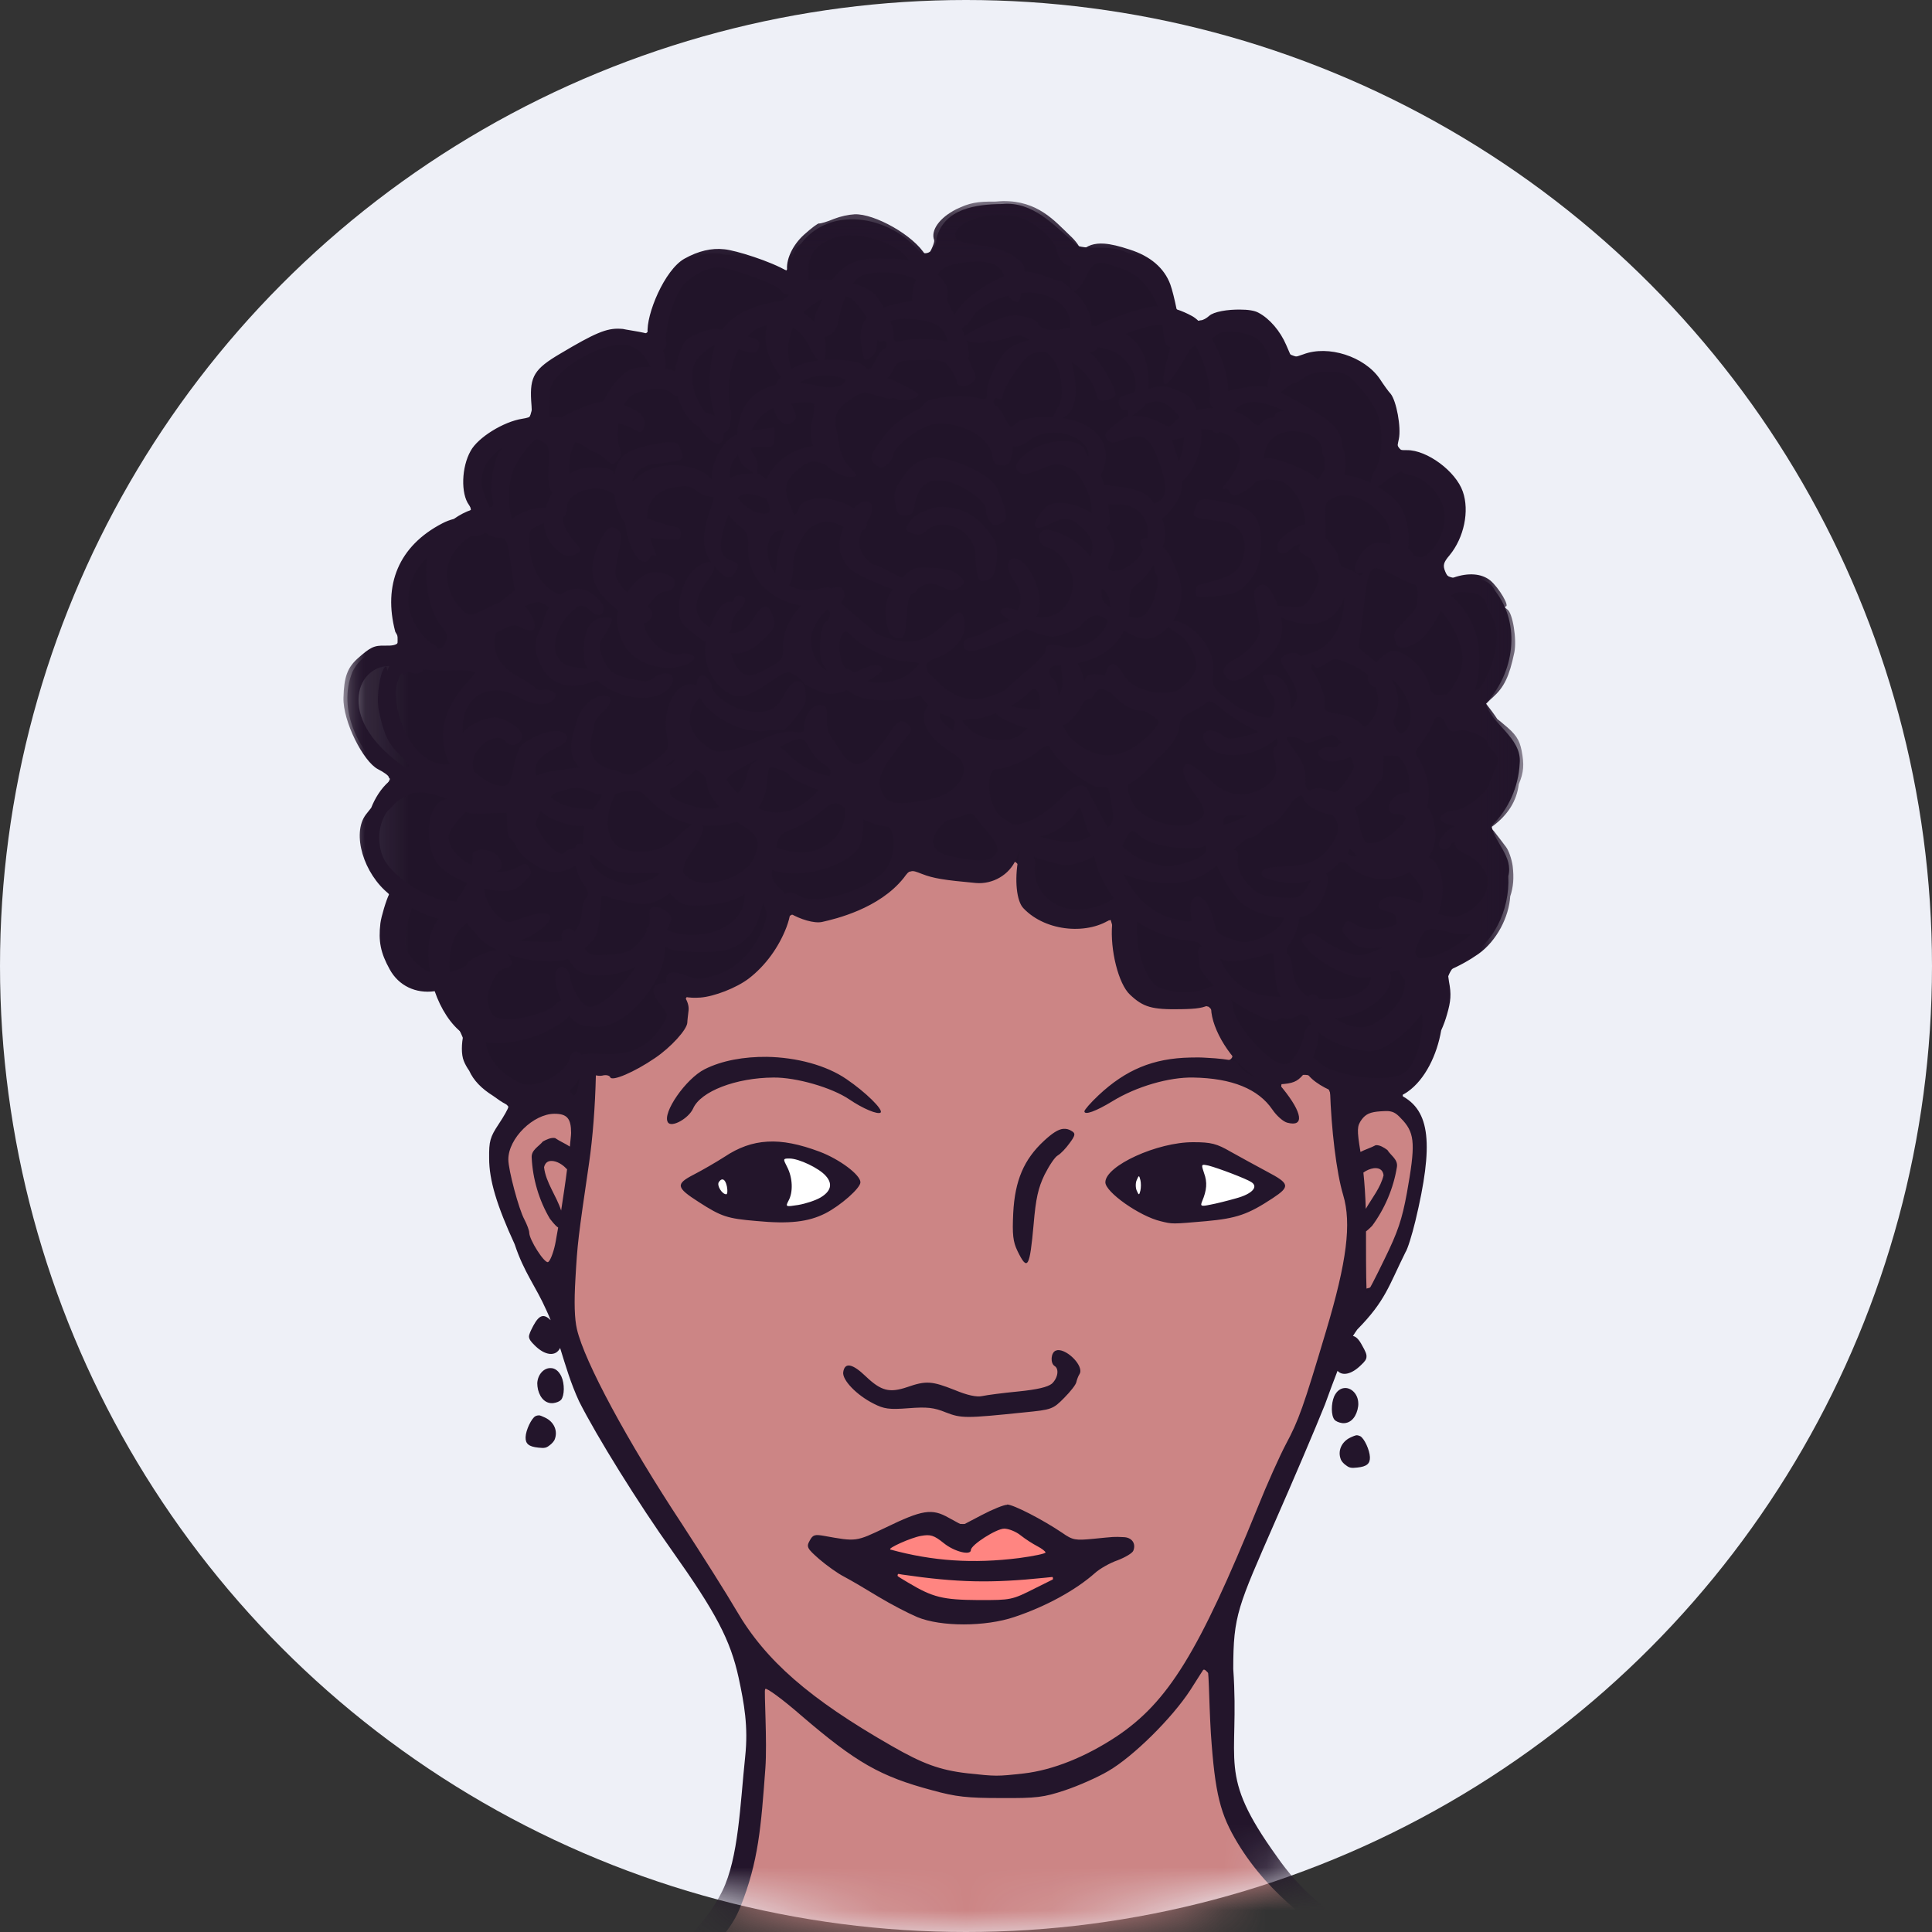 <svg xmlns="http://www.w3.org/2000/svg" xmlns:xlink="http://www.w3.org/1999/xlink" width="45" height="45" viewBox="0 0 45 45">
  <rect x="0" y="0" width="45" height="45" fill="#333333" stroke="none"/>
  <defs>
    <circle id="f-av-10-a" cx="22.5" cy="22.5" r="22.5"/>
    <polygon id="f-av-10-c" points=".091 1.395 29.006 1.395 29.006 49.205 .091 49.205"/>
    <polygon id="f-av-10-e" points="0 .18 27.479 .18 27.479 46.85 0 46.85"/>
  </defs>
  <g fill="none" fill-rule="evenodd">
    <mask id="f-av-10-b" fill="#fff">
      <use xlink:href="#f-av-10-a"/>
    </mask>
    <use fill="#EEF0F7" xlink:href="#f-av-10-a"/>
    <g mask="url(#f-av-10-b)">
      <g transform="translate(8 2)">
        <g transform="translate(0 .055)">
          <mask id="f-av-10-d" fill="#fff">
            <use xlink:href="#f-av-10-c"/>
          </mask>
          <path fill="#211429" d="M15.485,2.691 C15.44,2.691 15.395,2.691 15.344,2.697 C14.738,2.703 13.996,2.799 13.814,3.49 C13.809,3.756 13.571,3.989 13.35,3.734 C12.676,2.974 11.328,2.731 10.653,3.627 C10.416,3.773 10.495,4.097 10.314,4.243 C9.844,4.175 9.402,3.88 8.903,3.886 C8.229,3.693 7.646,4.215 7.403,4.798 C7.171,5.071 7.313,5.686 6.933,5.75 C6.106,5.506 5.352,6.04 4.719,6.504 C4.31,6.78 4.503,7.308 4.327,7.677 C3.863,7.891 3.285,8.022 3.013,8.515 C2.776,8.928 2.906,9.404 2.968,9.823 C2.628,10.191 2.016,10.23 1.7,10.661 C1.008,11.267 1.297,12.23 1.257,13.011 C0.838,12.994 0.402,13.192 0.209,13.595 C-0.148,14.467 0.351,15.527 1.11,16.018 C0.922,16.535 0.385,16.987 0.503,17.599 C0.521,18.069 0.844,18.421 1.07,18.789 C0.975,19.298 0.86,19.854 1.082,20.368 C1.228,20.867 1.75,20.89 2.158,21.004 C2.464,21.541 2.877,22.068 2.934,22.715 C3.008,23.116 3.341,23.292 3.637,23.502 C4.181,23.734 3.59,24.112 3.534,24.459 C3.376,25.986 4.282,27.33 4.853,28.673 C5.307,30.072 5.919,31.397 6.769,32.604 C7.703,34.184 9.079,35.628 9.357,37.509 C9.488,39.043 9.375,40.652 8.825,42.102 C7.981,43.529 6.469,44.418 5.013,45.121 C4.82,45.279 4.265,45.314 4.294,45.63 C5.982,46.418 7.572,47.431 9.301,48.129 C11.945,49.041 14.828,49.425 17.626,49.08 C20.068,48.69 22.419,47.704 24.434,46.254 C25.007,45.767 25.868,45.172 25.675,44.311 C25.658,43.853 26.287,44.141 26.558,44.056 C26.66,44.034 27.204,44.022 27.001,43.96 C26.598,43.773 26.032,43.937 25.72,43.603 C25.664,43.371 23.817,43.654 23.092,42.578 C22.113,42 21.478,40.958 20.94,39.978 C20.532,38.998 20.758,37.893 20.679,36.861 C20.554,35.469 21.32,34.246 21.795,32.994 C22.425,31.658 22.832,30.212 23.574,28.934 C24.678,27.568 25.301,25.773 25.058,24.028 C25.081,23.716 24.615,23.687 24.678,23.405 C25.148,23.02 25.409,22.459 25.539,21.871 C25.783,21.366 25.465,20.624 26.054,20.323 C26.79,19.955 27.17,19.146 27.131,18.353 C27.25,17.893 26.808,17.571 26.74,17.18 C27.137,16.8 27.369,16.274 27.397,15.724 C27.453,15.124 26.722,14.806 26.609,14.325 C27.266,13.629 27.437,12.491 26.825,11.709 C26.598,11.244 26.05,11.555 25.697,11.347 C25.381,10.949 26.026,10.61 25.997,10.191 C26.168,9.608 25.902,8.996 25.364,8.718 C25.143,8.452 24.678,8.628 24.542,8.299 C24.508,7.579 24.288,6.77 23.596,6.408 C23.115,6.016 22.413,6.492 21.947,6.135 C21.733,5.535 21.082,5.025 20.425,5.274 C20.033,5.562 19.439,5.41 19.291,4.929 C19.207,4.391 18.804,3.966 18.272,3.841 C17.903,3.637 17.49,3.773 17.116,3.677 C16.629,3.28 16.165,2.709 15.485,2.691 L15.485,2.691 Z" mask="url(#f-av-10-d)"/>
        </g>
        <path fill="#CC8585" d="M20.045,36.889 C20.034,36.889 20.016,36.889 19.994,36.907 C19.343,37.739 18.685,38.616 17.769,39.189 C16.964,39.704 16.029,39.846 15.083,39.772 C13.672,39.829 12.325,39.246 11.25,38.345 C10.767,38.022 10.365,37.546 9.844,37.309 C9.618,37.62 9.815,38.119 9.742,38.498 C9.702,39.947 9.679,41.5 8.954,42.803 C8.394,43.557 7.5,43.987 6.927,44.717 C6.915,45.125 7.527,45.153 7.771,45.375 C10.201,46.648 12.891,47.708 15.684,47.492 C17.553,47.521 19.467,47.192 21.065,46.172 C22.181,45.494 23.308,44.746 24.152,43.754 C23.444,43.222 22.583,42.837 21.943,42.185 C21.059,41.37 20.414,40.277 20.357,39.064 C20.271,38.373 20.266,37.665 20.158,36.975 C20.119,36.958 20.09,36.895 20.045,36.889 M15.485,33.134 C16.239,33.327 16.806,34.058 17.644,33.921 C17.802,33.995 18.34,33.779 18.289,34.091 C17.644,34.488 17.015,34.946 16.329,35.292 C15.185,35.87 13.725,35.938 12.631,35.213 C12.031,34.845 11.334,34.516 10.897,33.96 C11.107,33.666 11.571,33.995 11.872,33.904 C12.552,33.808 13.146,33.235 13.849,33.321 C14.212,33.541 14.635,33.576 14.988,33.309 C15.151,33.247 15.31,33.134 15.485,33.134 M16.67,29.538 C17.094,29.606 17.163,30.121 16.851,30.382 C16.397,30.976 15.52,30.784 14.875,30.926 C14.212,31.004 13.6,30.614 12.932,30.71 C12.444,30.766 11.815,30.433 11.741,29.928 C12.172,29.94 12.528,30.641 13.027,30.392 C13.86,30.16 14.653,30.744 15.491,30.512 C15.888,30.415 16.59,30.472 16.703,29.969 C16.732,29.832 16.397,29.571 16.67,29.538 M20,24.672 C20.663,24.831 21.285,25.198 21.829,25.601 C21.824,25.839 21.433,25.925 21.263,26.038 C20.345,26.404 19.156,26.683 18.312,26.014 C18.04,25.896 17.644,25.465 18.051,25.239 C18.623,24.876 19.326,24.678 20,24.672 M9.997,24.672 C10.706,24.728 11.515,24.966 11.963,25.55 C11.328,26.478 10.082,26.507 9.096,26.275 C8.695,26.151 8.178,25.997 7.964,25.635 C8.473,25.176 9.137,24.82 9.821,24.678 C9.878,24.672 9.934,24.672 9.997,24.672 M16.816,24.406 C17.106,24.422 16.691,24.769 16.629,24.841 C15.99,25.488 16.075,26.547 15.865,27.295 C15.576,26.654 15.633,25.845 15.921,25.21 C16.137,24.894 16.414,24.473 16.816,24.406 M9.753,22.719 C10.739,22.672 11.753,23.046 12.388,23.816 C11.39,23.335 10.264,22.803 9.125,23.142 C8.49,23.245 8.151,23.851 7.607,24.1 C7.732,23.477 8.365,22.91 9.006,22.769 C9.25,22.723 9.504,22.713 9.753,22.719 M15.621,18.063 L15.571,18.09 C15.14,18.696 14.341,18.419 13.735,18.363 C13.425,18.25 13.033,18.215 12.852,18.56 C12.269,19.07 11.47,19.484 10.683,19.331 C10.246,19.11 10.219,19.807 10.026,20.022 C9.607,20.696 8.87,21.171 8.065,21.16 C7.788,21.335 8.077,21.744 7.839,21.982 C7.459,22.491 6.859,22.939 6.219,23.007 C5.697,22.764 5.806,23.37 5.783,23.738 C5.573,23.584 5.335,23.505 5.097,23.505 C4.282,23.505 3.62,24.417 3.62,25.55 C3.62,26.677 4.282,27.589 5.097,27.589 C5.189,27.589 5.278,27.578 5.364,27.556 C5.341,28.059 5.341,28.564 5.409,29.067 C6.027,30.879 7.2,32.432 8.173,34.069 C8.96,35.338 9.726,36.679 10.983,37.558 C12.275,38.464 13.713,39.557 15.383,39.404 C17.27,39.296 19.02,38.096 19.829,36.396 C20.844,34.465 21.7,32.454 22.509,30.427 C22.764,29.595 23.07,28.733 23.245,27.86 C23.387,27.963 23.54,28.026 23.704,28.026 C24.372,28.026 24.701,26.995 24.922,25.765 C25.329,23.5 24.384,23.477 23.704,23.505 C23.472,23.505 23.257,23.625 23.076,23.828 C23.047,23.652 23.002,23.483 22.922,23.313 C22.707,23.075 22.362,22.927 22.084,23.132 C21.716,23.081 21.835,23.505 22.01,23.658 C22.14,23.8 22.226,24.282 21.908,24.003 C21.415,23.426 20.714,23.035 19.938,23.058 C19.026,22.956 18.182,23.494 17.406,23.8 C18.057,23.001 19.094,22.639 20.108,22.729 C20.316,22.735 20.907,22.797 20.64,22.417 C20.408,22.14 20.414,21.682 20.153,21.45 C19.546,21.263 18.64,21.631 18.26,20.957 C17.978,20.491 18.028,19.914 17.87,19.427 C17.231,19.597 16.397,19.659 15.91,19.094 C15.588,18.827 15.962,18.232 15.621,18.063"/>
        <path fill="#FFF" d="M19.853,24.927 C18.986,24.927 18.284,25.198 18.284,25.539 C18.284,25.878 18.986,26.157 19.853,26.157 C20.72,26.157 21.416,25.878 21.416,25.539 C21.416,25.198 20.72,24.927 19.853,24.927 M10.071,24.802 C9.182,24.796 8.457,25.102 8.457,25.477 C8.457,25.851 9.182,26.157 10.071,26.157 C10.96,26.157 11.679,25.851 11.679,25.477 C11.679,25.102 10.96,24.802 10.071,24.802"/>
        <path fill="#FF8581" d="M13.015,34.595 C12.795,34.646 12.953,34.89 13.095,34.929 C13.787,35.41 14.67,35.41 15.469,35.332 C15.831,35.219 16.204,35.083 16.505,34.851 C16.607,34.64 16.318,34.635 16.188,34.669 C15.163,34.726 14.132,34.753 13.112,34.601 C13.083,34.595 13.05,34.595 13.015,34.595 M15.389,33.514 C15.032,33.57 14.76,33.847 14.494,34.063 C14.091,34.034 13.814,33.541 13.389,33.701 C13.163,33.785 12.869,33.825 12.721,34.034 C12.715,34.272 13.044,34.227 13.202,34.295 C14.154,34.506 15.151,34.453 16.114,34.329 C16.284,34.346 16.476,34.153 16.295,34.028 C16.024,33.831 15.734,33.559 15.389,33.514"/>
        <g transform="translate(0 2.505)">
          <mask id="f-av-10-f" fill="#fff">
            <use xlink:href="#f-av-10-e"/>
          </mask>
          <path fill="#23152B" d="M20.203,35.861 C20.3,37.295 20.425,37.755 20.827,38.423 C21.575,39.663 22.747,40.474 23.67,41 L24.072,41.226 L23.875,41.505 C23.67,41.776 22.328,42.818 21.394,43.419 C20.006,44.313 18.675,44.75 16.771,44.924 C13.996,45.186 11.396,44.648 8.541,43.214 C7.987,42.937 6.995,42.394 6.9,42.314 C6.882,42.298 7.007,42.15 7.182,41.992 C8.065,41.158 8.864,40.864 9.244,39.913 C9.669,38.848 9.726,38.044 9.827,36.679 C9.872,36.067 9.794,34.861 9.821,34.832 C9.85,34.798 10.229,35.075 10.659,35.45 C11.94,36.549 12.501,36.871 13.713,37.194 C14.263,37.346 14.528,37.375 15.31,37.375 C16.143,37.381 16.313,37.358 16.806,37.194 C17.112,37.092 17.564,36.894 17.814,36.746 C18.391,36.412 19.297,35.518 19.728,34.855 C19.909,34.565 20.073,34.317 20.084,34.3 C20.09,34.294 20.096,34.288 20.102,34.294 C20.164,34.294 20.153,35.025 20.203,35.861 Z M13.016,32.17 C14.296,32.357 15.083,32.374 16.335,32.244 L16.67,32.21 L16.114,32.487 C15.565,32.764 15.553,32.764 14.795,32.764 C13.957,32.758 13.729,32.702 13.152,32.357 C12.875,32.193 12.807,32.148 12.885,32.152 C12.914,32.152 12.959,32.158 13.016,32.17 Z M15.775,31.258 C15.882,31.343 16.058,31.456 16.165,31.511 C16.267,31.564 16.352,31.632 16.352,31.655 C16.352,31.682 16.081,31.739 15.74,31.785 C14.67,31.92 13.725,31.858 12.739,31.587 C12.653,31.564 13.22,31.308 13.452,31.269 C13.672,31.23 13.752,31.252 13.984,31.439 C14.228,31.637 14.614,31.733 14.614,31.598 C14.614,31.479 15.208,31.1 15.389,31.1 C15.491,31.1 15.666,31.168 15.775,31.258 Z M15.457,30.544 C15.383,30.544 15.117,30.651 14.869,30.782 L14.415,31.02 L14.103,30.85 C13.707,30.624 13.487,30.657 12.614,31.082 C11.934,31.405 11.951,31.405 11.197,31.269 C10.977,31.23 10.932,31.242 10.858,31.382 C10.778,31.524 10.801,31.564 11.078,31.807 C11.25,31.955 11.509,32.142 11.663,32.22 C11.815,32.3 12.172,32.51 12.46,32.686 C12.75,32.861 13.152,33.07 13.367,33.161 C13.916,33.388 14.953,33.388 15.633,33.156 C16.364,32.912 17.054,32.532 17.502,32.136 C17.615,32.033 17.853,31.898 18.034,31.836 C18.21,31.768 18.375,31.671 18.397,31.614 C18.465,31.445 18.363,31.303 18.17,31.298 C17.927,31.287 17.978,31.287 17.463,31.337 C17.05,31.376 16.987,31.371 16.738,31.195 C16.284,30.889 15.604,30.538 15.457,30.538 L15.457,30.544 Z M23.46,28.974 C23.24,29.077 23.15,29.299 23.234,29.496 C23.251,29.536 23.302,29.593 23.353,29.626 C23.427,29.683 23.472,29.694 23.614,29.677 C23.834,29.655 23.914,29.587 23.908,29.433 C23.902,29.27 23.778,28.998 23.682,28.946 C23.647,28.93 23.625,28.925 23.59,28.925 C23.563,28.93 23.522,28.946 23.46,28.974 Z M4.469,28.482 C4.378,28.533 4.247,28.806 4.242,28.969 C4.237,29.123 4.316,29.19 4.537,29.213 C4.684,29.23 4.725,29.219 4.797,29.162 C4.848,29.128 4.9,29.067 4.916,29.032 C5.001,28.833 4.91,28.611 4.69,28.511 C4.627,28.482 4.588,28.465 4.559,28.461 C4.532,28.461 4.503,28.465 4.469,28.482 Z M23.076,28.018 C23.002,28.188 23.002,28.465 23.082,28.562 C23.115,28.601 23.183,28.63 23.263,28.642 C23.427,28.658 23.563,28.545 23.619,28.33 C23.631,28.279 23.641,28.223 23.637,28.176 C23.631,27.962 23.472,27.814 23.319,27.825 C23.228,27.831 23.138,27.886 23.076,28.018 Z M4.514,27.712 C4.514,27.757 4.52,27.814 4.532,27.865 C4.588,28.081 4.725,28.194 4.888,28.176 C4.967,28.165 5.035,28.137 5.07,28.098 C5.149,28.001 5.154,27.724 5.075,27.554 C5.013,27.424 4.922,27.361 4.832,27.361 C4.678,27.35 4.526,27.498 4.514,27.712 Z M16.59,26.954 C16.477,26.999 16.459,27.243 16.562,27.311 C16.675,27.377 16.641,27.593 16.5,27.724 C16.403,27.802 16.165,27.86 15.718,27.905 C15.36,27.939 14.982,27.989 14.879,28.012 C14.75,28.041 14.534,27.995 14.234,27.87 C13.707,27.662 13.571,27.65 13.135,27.802 C12.715,27.944 12.523,27.894 12.16,27.548 C11.854,27.254 11.674,27.219 11.64,27.457 C11.616,27.638 11.951,27.989 12.347,28.188 C12.591,28.313 12.71,28.33 13.164,28.295 C13.594,28.262 13.752,28.279 14.029,28.392 C14.392,28.533 14.495,28.533 15.859,28.392 C16.494,28.33 16.528,28.318 16.789,28.052 C16.935,27.905 17.065,27.74 17.071,27.683 C17.083,27.633 17.112,27.548 17.145,27.498 C17.253,27.321 16.868,26.925 16.635,26.942 C16.619,26.948 16.607,26.948 16.59,26.954 Z M8.932,23.136 C8.95,23.232 8.944,23.312 8.915,23.312 C8.819,23.312 8.695,23.113 8.74,23.033 C8.769,22.988 8.796,22.966 8.825,22.966 C8.87,22.966 8.909,23.023 8.932,23.136 Z M18.562,22.982 C18.578,23.045 18.578,23.158 18.562,23.226 C18.533,23.339 18.527,23.339 18.476,23.226 C18.447,23.158 18.447,23.045 18.476,22.982 C18.504,22.92 18.515,22.893 18.527,22.893 C18.539,22.893 18.544,22.92 18.562,22.982 Z M24.226,22.869 C24.157,23.158 23.959,23.396 23.812,23.651 C23.801,23.339 23.783,23.056 23.756,22.807 C23.822,22.756 23.914,22.717 23.999,22.705 C24.107,22.694 24.208,22.727 24.226,22.869 Z M20.147,22.643 C20.385,22.705 21.025,22.949 21.144,23.027 C21.32,23.136 21.166,23.306 20.788,23.407 C20.589,23.464 20.316,23.532 20.187,23.555 C19.971,23.6 19.954,23.589 20,23.475 C20.108,23.22 20.125,23.033 20.045,22.819 C19.994,22.661 19.977,22.62 20.051,22.626 C20.073,22.626 20.102,22.637 20.147,22.643 Z M5.2,22.727 C5.206,22.723 5.206,22.717 5.21,22.717 C5.171,23.033 5.12,23.362 5.07,23.691 C4.962,23.351 4.713,23.039 4.672,22.682 C4.696,22.581 4.758,22.536 4.838,22.536 C4.967,22.53 5.126,22.632 5.2,22.727 Z M11.232,22.881 C11.402,23.068 11.357,23.243 11.107,23.39 C10.989,23.458 10.762,23.532 10.591,23.561 C10.303,23.606 10.291,23.606 10.365,23.464 C10.478,23.261 10.462,22.926 10.337,22.682 C10.235,22.484 10.235,22.479 10.388,22.479 C10.609,22.479 11.078,22.705 11.232,22.881 Z M17.746,23.033 C17.746,23.261 18.539,23.821 19.032,23.939 C19.314,24.008 19.287,24.008 20.084,23.939 C20.809,23.873 21.07,23.781 21.647,23.401 C22.056,23.13 22.039,23.062 21.513,22.785 C21.257,22.649 20.878,22.439 20.663,22.32 C20.34,22.133 20.209,22.099 19.796,22.099 C18.958,22.094 17.746,22.649 17.746,23.033 Z M8.876,22.439 C8.683,22.563 8.36,22.75 8.162,22.852 C7.732,23.074 7.743,23.152 8.276,23.493 C8.802,23.832 8.938,23.877 9.612,23.934 C10.382,24.008 10.825,23.957 11.221,23.758 C11.577,23.577 12.041,23.169 12.041,23.033 C12.041,22.858 11.554,22.495 11.09,22.32 C10.62,22.144 10.229,22.065 9.878,22.086 C9.521,22.105 9.198,22.224 8.876,22.439 Z M16.319,22.065 C15.847,22.501 15.639,22.994 15.6,23.748 C15.576,24.251 15.594,24.416 15.701,24.637 C15.933,25.112 15.984,25.027 16.075,24.013 C16.126,23.407 16.182,23.164 16.329,22.858 C16.438,22.643 16.572,22.439 16.641,22.405 C16.709,22.365 16.828,22.24 16.913,22.121 C17.044,21.946 17.054,21.895 16.97,21.844 C16.902,21.799 16.839,21.782 16.765,21.788 C16.646,21.799 16.51,21.889 16.319,22.065 Z M5.302,21.883 C5.302,21.936 5.284,22.076 5.273,22.201 C5.171,22.133 5.035,22.076 4.928,22.002 C4.832,21.986 4.729,22.037 4.645,22.082 C4.548,22.201 4.372,22.281 4.384,22.456 C4.407,22.949 4.553,23.452 4.809,23.883 C4.843,23.923 4.928,24.042 5.001,24.087 C4.972,24.229 4.951,24.387 4.928,24.489 C4.883,24.693 4.809,24.875 4.764,24.892 C4.678,24.92 4.327,24.37 4.327,24.206 C4.327,24.155 4.276,24.019 4.214,23.899 C4.084,23.662 3.84,22.745 3.84,22.501 C3.84,22.008 4.424,21.437 4.916,21.437 C5.206,21.437 5.302,21.544 5.302,21.883 Z M24.69,21.606 C24.956,21.912 24.967,22.179 24.769,23.283 C24.656,23.899 24.559,24.189 24.247,24.824 C24.039,25.255 23.857,25.605 23.84,25.605 C23.822,25.605 23.817,25.068 23.817,24.405 L23.817,24.177 C23.875,24.132 23.931,24.076 23.959,24.048 C24.253,23.651 24.458,23.169 24.537,22.676 C24.565,22.501 24.395,22.411 24.315,22.281 C24.237,22.224 24.14,22.162 24.044,22.168 C23.931,22.23 23.795,22.269 23.688,22.326 C23.602,21.799 23.608,21.724 23.715,21.573 C23.812,21.443 23.914,21.396 24.152,21.38 C24.226,21.374 24.282,21.374 24.327,21.374 C24.475,21.386 24.537,21.437 24.69,21.606 Z M5.465,20.802 C5.415,21.045 5.335,21.08 5.278,20.881 C5.37,20.802 5.444,20.712 5.494,20.604 C5.483,20.677 5.477,20.745 5.465,20.802 Z M8.412,20.4 C7.975,20.62 7.42,21.419 7.556,21.635 C7.635,21.77 8.038,21.55 8.145,21.312 C8.321,20.915 9.137,20.599 10.014,20.593 C10.546,20.587 11.373,20.825 11.782,21.102 C12.098,21.318 12.45,21.464 12.512,21.408 C12.575,21.34 12.16,20.932 11.719,20.632 C11.244,20.304 10.546,20.123 9.862,20.111 C9.334,20.106 8.814,20.196 8.412,20.4 Z M24.791,20.412 C24.491,20.786 23.019,20.564 22.707,20.219 C22.668,20.18 22.622,20.151 22.583,20.127 C22.673,19.907 22.725,19.675 22.707,19.533 C23.082,19.868 23.698,19.969 23.908,19.981 C24.231,19.987 24.82,19.539 25.12,19.098 C25.165,19.556 25.046,20.094 24.791,20.412 Z M20.702,18.802 C21.189,19.131 21.727,19.357 21.766,19.25 C21.784,19.211 21.869,19.194 21.953,19.217 C22.062,19.239 22.191,19.186 22.3,19.108 C22.351,19.137 22.401,19.159 22.458,19.17 C22.47,19.205 22.487,19.239 22.503,19.273 C22.52,19.301 22.532,19.324 22.549,19.352 C22.475,19.363 22.396,19.449 22.372,19.601 C22.328,19.874 22.129,20.207 21.988,20.269 C21.647,20.412 20.737,19.336 20.725,18.973 C20.719,18.917 20.708,18.854 20.679,18.792 C20.69,18.792 20.696,18.796 20.702,18.802 Z M24.582,18.094 C24.604,18.163 24.645,18.231 24.719,18.311 C24.758,18.615 24.565,18.956 24.214,19.205 C23.931,19.402 23.812,19.443 23.59,19.414 C23.409,19.392 23.234,19.307 23.082,19.211 C23.869,19.159 24.537,18.558 24.372,18.139 C24.452,18.118 24.526,18.094 24.571,18.094 L24.582,18.094 Z M4.571,17.874 C4.865,17.89 5.064,17.886 5.233,17.829 C5.296,17.931 5.364,18.026 5.438,18.083 C5.726,18.293 6.356,18.242 6.802,18.015 C6.52,18.461 5.931,19.04 5.676,18.933 C5.528,18.876 5.329,18.537 5.278,18.264 C5.233,17.999 5.025,17.919 4.945,18.139 C4.9,18.258 4.962,18.543 5.07,18.796 C5.025,18.814 4.978,18.843 4.939,18.888 C4.787,19.051 4.356,19.182 3.92,19.239 C3.715,19.239 3.522,19.211 3.46,19.114 C3.404,19.03 3.359,18.864 3.359,18.74 C3.364,18.554 3.546,18.099 3.727,18.061 C3.869,18.026 3.937,17.97 3.92,17.902 C3.897,17.823 3.857,17.761 3.807,17.709 C4.044,17.8 4.31,17.862 4.571,17.874 Z M21.659,17.715 C21.71,18.395 21.727,18.564 21.835,18.712 C21.218,18.718 20.798,18.496 20.503,18.005 C20.458,17.925 20.431,17.874 20.425,17.829 C20.583,17.896 20.702,17.902 20.951,17.857 C21.156,17.823 21.4,17.767 21.489,17.726 C21.534,17.709 21.575,17.699 21.608,17.699 C21.637,17.693 21.653,17.699 21.659,17.715 Z M25.806,17.223 C25.97,17.262 26.128,17.268 26.282,17.245 C25.941,17.545 25.465,17.794 25.177,17.806 C25.126,17.806 25.091,17.812 25.052,17.818 C24.939,17.709 24.939,17.675 25.052,17.414 C25.138,17.217 25.2,17.132 25.364,17.137 C25.465,17.137 25.602,17.165 25.806,17.223 Z M3.064,17.211 C3.15,17.364 3.341,17.512 3.591,17.63 C3.579,17.63 3.575,17.625 3.563,17.625 C3.37,17.63 2.877,17.862 2.877,17.948 C2.883,17.999 2.679,18.083 2.476,18.139 C2.441,17.715 2.532,17.29 2.776,17.081 C2.809,17.052 2.844,17.024 2.871,16.99 C2.928,17.075 2.99,17.149 3.064,17.211 Z M19.626,17.398 C19.762,17.404 19.852,17.426 19.926,17.455 C19.938,17.477 19.96,17.506 19.989,17.528 C19.932,17.568 19.892,17.619 19.903,17.699 C19.921,17.806 19.932,17.931 19.938,17.981 C19.938,18.077 20.084,18.264 20.277,18.451 C20.226,18.469 20.17,18.486 20.108,18.514 C19.807,18.638 19.343,18.638 19.014,18.502 C18.669,18.361 18.426,17.533 18.488,16.962 C18.788,17.182 19.303,17.369 19.626,17.398 Z M2.215,16.894 C2.113,17.03 2.039,17.188 2.006,17.346 C1.959,17.59 1.971,17.868 2.016,18.139 C1.801,18.055 1.569,17.839 1.472,17.619 C1.394,17.443 1.478,16.962 1.597,16.644 C1.807,16.758 2.022,16.849 2.215,16.894 Z M9.771,17.108 C9.612,17.517 9.221,18.089 8.564,18.237 C8.344,18.287 8.287,18.332 8.054,18.242 C7.658,18.089 7.51,18.112 7.516,18.332 C7.516,18.355 7.522,18.377 7.527,18.4 C7.504,18.395 7.482,18.389 7.459,18.395 C7.171,18.4 7.137,18.587 7.375,18.882 C7.567,19.125 7.567,19.137 7.448,19.336 C7.142,19.862 6.701,20.082 6.038,20.043 C5.771,20.032 5.619,20.037 5.545,20.065 C5.438,19.93 5.307,19.964 5.262,20.162 C5.216,20.361 4.82,20.694 4.424,20.751 C4.208,20.78 4.095,20.739 3.818,20.542 C3.517,20.326 3.337,20.043 3.319,19.771 C3.84,19.845 4.481,19.687 4.888,19.431 C5.035,19.357 5.165,19.262 5.262,19.149 C5.273,19.165 5.29,19.182 5.302,19.199 C5.438,19.357 5.545,19.398 5.863,19.414 C6.61,19.46 7.471,18.321 7.488,17.648 C7.494,17.607 7.488,17.58 7.488,17.545 C7.664,17.642 7.816,17.658 8.213,17.67 C8.893,17.681 9.102,17.619 9.42,17.325 C9.566,17.188 9.691,16.882 9.771,16.531 C9.889,16.775 9.884,16.814 9.771,17.108 Z M7.687,16.389 C7.878,16.571 7.958,16.6 8.344,16.582 C8.774,16.571 9.141,16.469 9.346,16.317 C9.351,16.798 9.034,17.036 8.706,17.165 C8.371,17.301 7.896,17.307 7.59,17.177 C7.567,17.171 7.551,17.165 7.533,17.155 C7.59,17.042 7.635,16.939 7.635,16.888 C7.629,16.769 7.42,16.617 7.262,16.621 C7.137,16.621 7.114,16.668 7.126,16.826 C7.137,16.917 7.132,16.995 7.108,17.075 C7.058,17.093 7.04,17.126 7.069,17.182 C7.013,17.29 6.933,17.398 6.814,17.517 C6.666,17.664 6.537,17.709 6.185,17.732 C5.8,17.761 5.738,17.744 5.619,17.59 C5.635,17.568 5.658,17.557 5.676,17.533 C5.935,17.285 5.935,17.285 6.009,16.379 C6.015,16.35 6.089,16.356 6.185,16.395 C6.276,16.43 6.52,16.492 6.728,16.526 C7.04,16.576 7.153,16.56 7.381,16.44 C7.453,16.401 7.533,16.35 7.601,16.294 C7.625,16.327 7.652,16.362 7.687,16.389 Z M20.895,16.508 C21.144,16.724 21.546,16.855 21.908,16.876 C21.858,17.064 21.626,17.251 21.297,17.369 C21.025,17.461 20.946,17.461 20.651,17.358 C20.435,17.285 20.312,17.194 20.312,17.114 C20.306,17.052 20.254,16.861 20.192,16.701 C20.119,16.508 20.012,16.395 19.915,16.379 L19.876,16.379 C19.829,16.389 19.79,16.418 19.762,16.463 C19.716,16.537 19.722,16.736 19.757,16.945 C19.62,16.974 19.546,16.939 19.371,16.905 C18.737,16.758 18.352,16.254 18.17,15.851 C18.385,15.948 18.634,16.011 18.89,16.044 C19.484,16.118 19.903,16.017 20.345,15.654 C20.431,15.886 20.725,16.356 20.895,16.508 Z M23.285,15.586 C23.347,15.586 23.398,15.619 23.398,15.654 C23.766,15.97 24.3,16.101 24.826,15.812 C25.007,15.999 25.143,16.208 25.148,16.305 C25.148,16.389 25.126,16.463 25.091,16.543 C24.956,16.469 24.666,16.389 24.52,16.383 C24.339,16.379 24.157,16.389 24.107,16.571 C24.089,16.639 24.157,16.695 24.304,16.724 C24.491,16.763 24.526,16.808 24.532,16.995 C24.532,17.007 24.526,17.011 24.526,17.024 C24.208,17.161 23.834,17.188 23.575,17.03 C23.409,16.927 23.376,16.927 23.319,17.019 C23.234,17.165 23.234,17.177 23.45,17.398 C23.602,17.551 23.709,17.59 23.953,17.586 C24.033,17.58 24.118,17.568 24.202,17.557 C24.015,17.664 23.778,17.749 23.614,17.744 C23.432,17.736 22.984,17.528 22.702,17.307 C22.577,17.217 22.526,17.211 22.413,17.285 C22.283,17.374 22.288,17.393 22.458,17.607 C22.69,17.896 23.376,18.258 23.721,18.264 C23.778,18.27 23.857,18.258 23.941,18.248 C23.885,18.587 23.534,18.763 22.906,18.769 C22.832,18.769 22.776,18.763 22.719,18.763 C22.662,18.632 22.56,18.615 22.464,18.712 C22.407,18.677 22.357,18.632 22.294,18.558 C22.181,18.429 22.113,18.248 22.107,18.083 C22.101,17.942 22.056,17.783 22.01,17.736 C21.937,17.67 21.953,17.596 22.084,17.409 C22.181,17.268 22.243,17.046 22.271,16.861 C22.384,16.837 22.487,16.803 22.56,16.746 C22.803,16.565 23.019,15.982 22.889,15.846 C23.002,15.773 23.121,15.67 23.222,15.561 C23.24,15.574 23.263,15.586 23.285,15.586 Z M17.576,15.75 C17.666,15.988 17.79,16.208 17.938,16.412 C17.717,16.605 17.253,16.724 16.902,16.662 C16.387,16.576 16.035,16.118 16.108,15.631 C16.114,15.58 16.103,15.512 16.075,15.45 C16.358,15.551 16.601,15.608 16.726,15.637 C16.919,15.676 17.258,15.574 17.49,15.432 C17.502,15.524 17.531,15.631 17.576,15.75 Z M5.879,15.489 C6.208,15.783 6.412,15.846 6.95,15.83 C7.176,15.824 7.295,15.818 7.364,15.835 C7.319,15.902 7.204,15.964 7.034,16.021 C6.734,16.13 6.656,16.13 6.378,16.033 C5.987,15.902 5.738,15.67 5.744,15.455 C5.744,15.432 5.738,15.405 5.738,15.382 C5.766,15.399 5.812,15.432 5.879,15.489 Z M15.746,15.308 L15.752,15.313 L15.718,15.506 C15.627,15.993 15.678,16.486 15.837,16.649 C16.369,17.211 17.377,17.274 17.915,16.871 C17.915,16.923 17.904,16.962 17.904,17.024 C17.853,17.619 18.051,18.412 18.318,18.661 C18.629,18.956 18.833,19.012 19.496,19.001 C19.887,18.995 20.039,18.973 20.209,18.876 C20.209,18.911 20.203,18.944 20.209,18.983 C20.221,19.471 20.675,20.213 21.207,20.558 C21.189,20.552 21.166,20.548 21.156,20.548 C20.985,20.462 20.872,20.349 20.798,20.213 C20.601,20.174 20.379,20.145 20.108,20.133 C19.971,20.123 19.847,20.123 19.722,20.127 C18.856,20.145 18.221,20.412 17.587,21.006 C17.406,21.176 17.258,21.345 17.258,21.38 C17.258,21.476 17.525,21.38 17.915,21.142 C18.471,20.802 19.229,20.581 19.796,20.593 C20.696,20.609 21.308,20.858 21.637,21.34 C21.733,21.482 21.891,21.624 21.988,21.646 C22.384,21.748 22.339,21.419 21.881,20.852 C21.852,20.813 21.819,20.786 21.784,20.751 L21.801,20.751 C22.113,20.733 22.214,20.689 22.351,20.53 C22.372,20.507 22.396,20.48 22.413,20.451 C22.446,20.507 22.497,20.57 22.56,20.626 C22.668,20.723 22.815,20.813 22.979,20.887 C23.008,21.788 23.126,22.801 23.285,23.329 C23.483,23.992 23.37,24.88 22.889,26.489 C22.357,28.273 22.248,28.579 21.948,29.139 C21.813,29.394 21.513,30.057 21.291,30.612 C19.921,33.982 19.207,35.136 18.012,35.937 C17.287,36.418 16.522,36.724 15.847,36.802 C15.22,36.871 15.202,36.871 14.528,36.798 C13.889,36.724 13.491,36.576 12.772,36.163 C10.852,35.064 9.833,34.175 9.153,33.008 C8.932,32.629 8.36,31.723 7.884,30.992 C6.61,29.061 5.613,27.208 5.438,26.455 C5.381,26.212 5.37,25.832 5.403,25.276 C5.45,24.45 5.465,24.331 5.721,22.581 C5.806,21.998 5.863,21.255 5.879,20.542 C5.931,20.552 5.982,20.558 6.027,20.548 C6.112,20.525 6.196,20.542 6.214,20.587 C6.253,20.689 6.775,20.468 7.256,20.139 C7.625,19.89 8.003,19.476 8.009,19.312 C8.009,19.268 8.026,19.137 8.038,19.03 C8.049,18.927 8.015,18.819 7.946,18.712 C8.054,18.735 8.173,18.74 8.315,18.73 C8.632,18.706 9.153,18.508 9.447,18.282 C9.827,17.987 10.139,17.562 10.32,17.087 C10.365,16.962 10.394,16.861 10.404,16.769 C10.632,16.905 10.965,17.011 11.152,16.968 C11.453,16.9 12.478,16.662 13.05,15.943 C13.191,15.75 13.203,15.744 13.475,15.851 C13.741,15.954 13.978,15.993 14.732,16.062 C15.128,16.095 15.508,15.869 15.662,15.518 L15.746,15.308 Z M23.575,15.393 C23.585,15.411 23.59,15.415 23.602,15.426 C23.585,15.438 23.563,15.444 23.551,15.444 C23.477,15.444 23.403,15.405 23.393,15.353 C23.409,15.325 23.421,15.296 23.421,15.274 C23.421,15.268 23.421,15.263 23.432,15.263 C23.454,15.268 23.506,15.319 23.575,15.393 Z M18.527,14.945 C18.72,15.121 19.122,15.234 19.591,15.251 C19.841,15.257 19.965,15.251 20.073,15.194 C20.09,15.218 20.102,15.257 20.09,15.308 C20.063,15.489 19.348,15.727 19.053,15.654 C18.634,15.574 18.352,15.415 18.137,15.199 C18.147,15.183 18.153,15.167 18.165,15.144 C18.266,14.933 18.318,14.849 18.385,14.855 C18.42,14.855 18.465,14.889 18.527,14.945 Z M9.266,14.707 C9.675,14.951 9.731,15.115 9.539,15.518 C9.51,15.58 9.465,15.637 9.42,15.687 C9.375,15.699 9.351,15.721 9.334,15.756 C8.989,16.033 8.365,16.163 8.06,15.959 C7.97,15.896 7.919,15.84 7.907,15.773 C7.925,15.711 7.941,15.648 7.952,15.586 C7.991,15.506 8.049,15.411 8.133,15.292 C8.315,15.036 8.394,14.849 8.371,14.725 C8.519,14.736 8.666,14.73 8.835,14.707 C8.954,14.696 9.063,14.668 9.159,14.639 C9.193,14.662 9.227,14.686 9.266,14.707 Z M12.671,14.748 C12.869,14.793 12.914,15.687 12.41,15.937 C12.047,16.259 11.016,16.571 10.665,16.383 C10.451,16.27 10.377,16.259 10.285,16.317 C10.258,16.282 10.229,16.249 10.19,16.208 C10.003,16.021 9.958,15.982 9.985,15.756 C10.49,15.964 11.492,15.783 11.946,15.313 C12.064,15.194 12.121,14.912 12.109,14.583 C12.32,14.68 12.54,14.748 12.671,14.748 Z M21.02,14.493 L21.047,14.493 C20.759,14.633 20.617,14.686 20.487,14.701 C20.493,14.686 20.498,14.674 20.498,14.662 C20.503,14.526 20.509,14.493 20.731,14.487 C20.798,14.487 20.895,14.493 21.02,14.493 Z M14.738,14.549 C14.931,14.832 15.333,15.155 15.208,15.364 C15.083,15.569 14.834,15.586 14.144,15.438 C13.543,15.313 13.69,14.9 14.047,14.606 C14.16,14.583 14.263,14.555 14.358,14.52 C14.46,14.481 14.528,14.452 14.579,14.446 C14.641,14.442 14.687,14.474 14.738,14.549 Z M3.319,14.442 L3.801,14.425 L3.812,14.725 C3.812,14.883 3.846,15.019 3.875,15.019 C3.902,15.019 3.976,15.11 4.033,15.229 C4.163,15.506 4.701,15.84 4.972,15.812 C5.12,15.795 5.284,15.732 5.409,15.658 C5.444,15.812 5.5,15.964 5.579,16.073 C5.709,16.259 5.726,16.333 5.653,16.401 C5.602,16.446 5.557,16.605 5.551,16.746 C5.545,16.905 5.483,17.069 5.381,17.194 C5.313,17.114 5.189,17.098 5.115,17.177 C5.075,17.223 5.07,17.307 5.087,17.409 C5.001,17.426 4.9,17.432 4.735,17.432 C4.503,17.432 4.294,17.426 4.107,17.404 L4.304,17.33 C5.115,16.865 4.91,16.594 4.089,16.9 C3.879,16.99 3.823,16.995 3.699,16.911 C3.45,16.742 3.302,16.436 3.269,16.192 C3.404,16.22 3.54,16.243 3.665,16.249 C3.914,16.259 4.027,16.22 4.181,16.062 C4.401,15.84 4.401,15.835 4.31,15.682 C4.259,15.592 4.22,15.592 4.056,15.693 C3.897,15.783 3.704,15.812 3.507,15.795 L3.512,15.795 C3.744,15.812 3.739,15.506 3.501,15.358 C3.415,15.308 3.319,15.286 3.228,15.286 C3.144,15.286 3.064,15.313 3.008,15.358 L3.008,15.421 C3.008,15.495 3.002,15.574 2.99,15.648 C2.679,15.495 2.441,15.245 2.452,14.974 C2.452,14.877 2.6,14.662 2.787,14.469 C2.815,14.442 2.832,14.43 2.854,14.407 C2.934,14.446 3.053,14.452 3.319,14.442 Z M4.865,14.571 C5.171,14.696 5.37,14.748 5.613,14.73 C5.596,14.804 5.584,14.883 5.584,14.962 C5.59,15.058 5.584,15.115 5.573,15.161 C5.528,15.138 5.483,15.138 5.444,15.161 C5.421,15.171 5.403,15.206 5.392,15.251 C5.29,15.257 5.183,15.302 5.154,15.353 C5.087,15.473 4.764,15.223 4.588,14.912 C4.526,14.799 4.475,14.701 4.475,14.69 C4.491,14.606 4.537,14.498 4.594,14.39 C4.69,14.469 4.787,14.538 4.865,14.571 Z M17.422,14.968 C17.371,14.98 17.315,15.007 17.231,15.048 C17.026,15.155 16.613,15.099 16.222,14.98 C16.596,14.889 16.868,14.719 17.151,14.282 C17.297,14.651 17.27,14.793 17.422,14.968 Z M11.674,14.311 C11.735,14.793 11.379,15.239 10.858,15.331 C10.614,15.37 10.314,15.325 10.076,15.234 C10.133,14.957 10.178,14.918 10.462,14.804 C10.648,14.73 10.926,14.567 11.084,14.43 C11.25,14.288 11.345,14.22 11.431,14.204 C11.509,14.193 11.577,14.232 11.674,14.311 Z M22.362,14.101 C22.419,14.261 22.752,14.446 23.031,14.474 C23.216,14.668 23.212,14.877 23.013,15.161 C22.758,15.534 22.509,15.648 21.926,15.676 C21.507,15.693 21.404,15.721 21.388,15.824 C21.376,15.914 21.466,15.964 21.75,16.021 C22.067,16.089 22.271,16.083 22.544,15.993 C22.503,16.067 22.446,16.157 22.39,16.237 C22.259,16.412 22.209,16.424 21.795,16.395 C21.439,16.373 21.308,16.327 21.156,16.18 C20.901,15.931 20.809,15.732 20.833,15.495 C20.85,15.348 20.827,15.302 20.737,15.292 C20.889,15.132 21.059,15.002 21.121,15.002 C21.195,15.002 21.308,14.929 21.382,14.844 C21.45,14.764 21.563,14.69 21.626,14.69 C21.694,14.686 21.864,14.504 22.016,14.288 C22.045,14.243 22.067,14.208 22.09,14.169 C22.096,14.164 22.101,14.158 22.107,14.158 C22.203,14.074 22.254,14.033 22.288,14.027 C22.328,14.017 22.345,14.045 22.362,14.101 Z M2.407,14.101 C2.226,14.152 2.152,14.22 2.067,14.413 C1.932,14.725 1.971,15.268 2.158,15.569 C2.265,15.744 2.554,15.924 2.877,16.062 C2.815,16.202 2.735,16.333 2.639,16.44 C2.639,16.457 2.645,16.481 2.651,16.498 C2.589,16.486 2.509,16.475 2.419,16.469 C1.983,16.457 1.11,15.908 0.918,15.45 C0.782,15.115 0.804,14.713 1.014,14.401 C1.1,14.323 1.172,14.232 1.263,14.152 C1.314,14.119 1.365,14.084 1.427,14.056 C1.484,14.027 1.535,14.005 1.569,13.976 C1.626,13.965 1.682,13.955 1.756,13.955 C1.92,13.949 2.129,13.994 2.407,14.101 Z M7.001,14 C7.385,14.401 7.726,14.617 8.122,14.696 C8.02,14.764 7.884,14.877 7.726,15.036 C7.403,15.353 6.779,15.421 6.401,15.218 C5.998,14.929 6.179,14.22 6.35,13.976 C6.383,13.976 6.434,13.965 6.491,13.943 C6.565,13.932 6.644,13.914 6.728,13.914 C6.837,13.914 6.939,13.932 7.001,14 Z M5.902,13.994 C6.066,13.988 6.06,14 5.822,14.333 C5.816,14.339 5.816,14.345 5.812,14.351 C5.783,14.345 5.771,14.345 5.738,14.339 C5.29,14.323 5.035,14.249 4.826,14.056 C4.883,13.994 4.945,13.949 4.984,13.949 C5.177,13.881 5.302,13.852 5.409,13.846 C5.579,13.842 5.687,13.903 5.902,13.994 Z M8.225,13.433 C8.389,13.512 8.451,13.598 8.468,13.756 C8.479,13.914 8.587,14.101 8.751,14.288 C8.722,14.3 8.695,14.311 8.666,14.317 C8.365,14.39 7.635,14.152 7.607,13.976 C7.596,13.903 7.619,13.846 7.652,13.846 C7.687,13.852 7.845,13.744 8.003,13.608 C8.094,13.536 8.151,13.473 8.196,13.417 C8.202,13.421 8.213,13.427 8.225,13.433 Z M10.388,13.557 C10.382,13.608 10.745,13.779 11.068,13.898 C10.614,14.401 10.133,14.543 9.657,14.317 C9.771,14.164 9.844,13.971 9.866,13.727 C9.878,13.569 9.901,13.411 9.918,13.382 C9.923,13.376 9.934,13.37 9.946,13.37 C10.053,13.359 10.388,13.495 10.388,13.557 Z M7.504,13.337 C7.601,13.257 7.669,13.201 7.72,13.178 C7.687,13.269 7.625,13.314 7.504,13.337 Z M9.572,13.24 C9.499,13.275 9.414,13.427 9.385,13.586 C9.357,13.721 9.283,13.858 9.188,13.971 C9.159,13.949 9.137,13.92 9.108,13.892 C9.017,13.795 8.938,13.694 8.932,13.665 C8.927,13.592 9.085,13.479 9.47,13.269 C9.527,13.236 9.589,13.207 9.657,13.167 C9.628,13.195 9.601,13.224 9.572,13.24 Z M24.231,13.093 L24.559,13.099 C24.621,13.162 24.684,13.23 24.724,13.314 C24.814,13.489 24.837,13.649 24.826,13.949 L24.814,13.949 C24.724,13.949 24.621,13.971 24.532,14.023 C24.294,14.169 24.288,14.474 24.526,14.458 C24.639,14.452 24.707,14.487 24.746,14.549 C24.707,14.651 24.65,14.719 24.537,14.82 C24.282,15.058 24.004,15.177 23.828,15.121 C23.778,15.099 23.704,14.929 23.67,14.742 C23.647,14.577 23.596,14.401 23.551,14.306 C23.744,14.193 23.925,14.033 23.994,13.892 C24.05,13.773 24.123,13.682 24.152,13.682 C24.185,13.682 24.214,13.552 24.22,13.386 L24.231,13.093 Z M17.531,13.83 C17.541,13.818 17.666,13.824 17.814,13.842 C17.831,13.903 17.841,13.961 17.859,14.05 C17.95,14.549 17.956,14.617 17.808,14.77 C17.66,14.532 17.535,14.261 17.371,13.976 C17.326,13.717 17.05,13.733 16.789,14.011 C16.403,14.425 15.916,14.736 15.571,14.69 C15.526,14.662 15.479,14.628 15.44,14.6 C15.327,14.543 15.241,14.458 15.179,14.351 C15.151,14.3 15.128,14.243 15.107,14.187 C15.107,14.181 15.107,14.181 15.101,14.181 C15.089,14.152 15.083,14.124 15.078,14.095 C14.993,13.779 15.056,13.439 15.175,13.411 C15.412,13.417 15.939,13.201 16.171,12.996 C16.278,12.906 16.346,12.861 16.432,12.867 C16.557,13.099 16.878,13.507 17.531,13.83 Z M10.846,12.906 C10.915,13.048 11.062,13.212 11.164,13.28 C11.339,13.386 11.379,13.444 11.316,13.569 C10.983,13.512 10.614,13.331 10.337,13.037 C10.281,12.975 10.219,12.93 10.162,12.895 C10.4,12.77 10.54,12.702 10.632,12.702 C10.728,12.702 10.772,12.77 10.846,12.906 Z M23.245,12.787 C23.206,12.815 23.171,12.844 23.166,12.856 C23.144,12.895 23.07,12.912 22.996,12.901 C22.922,12.883 22.821,12.906 22.764,12.946 C22.678,13.002 22.678,13.037 22.758,13.133 C22.883,13.275 23.171,13.263 23.454,13.117 C23.495,13.201 23.528,13.286 23.54,13.354 C23.54,13.365 23.495,13.462 23.427,13.575 C23.335,13.727 23.212,13.869 23.097,13.955 C22.934,13.887 22.764,13.842 22.651,13.858 C22.594,13.869 22.549,13.887 22.515,13.903 C22.419,13.887 22.401,13.836 22.407,13.626 C22.413,13.421 22.351,13.251 22.164,12.996 C21.926,12.661 21.92,12.651 22.084,12.657 C22.181,12.661 22.294,12.702 22.339,12.748 C22.401,12.815 22.491,12.811 22.69,12.725 C22.832,12.661 22.984,12.612 23.019,12.612 C23.076,12.612 23.16,12.686 23.245,12.787 Z M25.51,12.199 C25.573,12.199 25.641,12.261 25.664,12.339 C25.681,12.392 25.703,12.437 25.738,12.464 C25.75,12.532 25.839,12.544 26.003,12.511 C26.179,12.47 26.65,12.68 26.644,12.799 C26.644,12.821 26.707,12.912 26.791,13.008 C26.927,13.162 26.927,13.183 26.808,13.444 C26.74,13.598 26.683,13.733 26.689,13.744 C26.722,13.858 26.19,14.333 25.925,14.362 C25.522,14.401 25.409,14.617 25.75,14.696 C25.789,14.707 25.845,14.725 25.896,14.736 C25.828,14.764 25.771,14.793 25.721,14.836 C25.613,14.933 25.516,15.07 25.516,15.144 C25.51,15.308 25.726,15.337 25.789,15.177 C25.806,15.138 25.839,15.11 25.884,15.093 C25.873,15.218 25.935,15.292 26.151,15.393 C26.389,15.506 26.547,15.687 26.638,15.902 C26.656,16.044 26.65,16.186 26.604,16.282 C26.475,16.582 26.095,16.855 25.845,16.849 C25.744,16.843 25.613,16.814 25.494,16.781 C25.625,16.469 25.641,16.021 25.522,15.744 C25.449,15.586 25.391,15.512 25.267,15.461 C25.284,15.444 25.301,15.426 25.319,15.405 C25.454,15.105 25.471,14.918 25.375,14.555 C25.341,14.425 25.284,14.311 25.245,14.311 C25.245,14.311 25.239,14.311 25.239,14.306 C25.341,13.892 25.251,13.483 24.99,13.076 C24.978,13.048 24.967,13.002 25.029,12.912 C25.114,12.782 25.325,12.511 25.375,12.339 C25.391,12.277 25.426,12.232 25.465,12.193 C25.477,12.193 25.494,12.199 25.51,12.199 Z M15.723,12.396 C15.82,12.431 15.888,12.448 15.939,12.458 C15.9,12.487 15.847,12.526 15.808,12.573 C15.553,12.821 14.89,12.764 14.574,12.47 C14.489,12.386 14.415,12.299 14.415,12.283 C14.415,12.261 14.551,12.244 14.715,12.238 C14.846,12.232 15.015,12.181 15.196,12.107 C15.259,12.199 15.412,12.277 15.723,12.396 Z M14.013,12.152 C14.216,12.232 14.268,12.289 14.234,12.386 C14.216,12.437 14.212,12.47 14.2,12.515 C13.951,12.345 13.883,12.261 13.889,12.102 C13.928,12.119 13.968,12.136 14.013,12.152 Z M20.476,12.023 C20.696,12.21 21.047,12.413 21.314,12.538 C21.24,12.573 21.15,12.6 21.02,12.634 C20.663,12.719 20.589,12.719 20.47,12.618 C20.396,12.555 20.266,12.511 20.182,12.511 C19.977,12.515 19.971,12.743 20.176,12.918 C20.527,13.218 21.302,13.093 21.733,12.696 C21.778,12.758 21.766,12.856 21.682,12.901 C21.642,12.93 21.642,13.031 21.682,13.167 C21.79,13.501 21.694,13.705 21.359,13.881 C20.969,14.084 20.554,14.017 20.226,13.7 C19.903,13.386 19.677,13.24 19.615,13.298 C19.501,13.405 19.564,13.62 19.807,13.955 C20.102,14.362 20.113,14.474 19.881,14.623 C19.49,14.877 18.584,14.612 18.375,14.187 C18.289,14.011 18.256,13.881 18.278,13.768 C18.51,13.649 18.747,13.417 18.958,13.162 C19.252,12.924 19.451,12.64 19.472,12.419 C19.484,12.261 19.546,12.176 19.716,12.096 C19.841,12.039 20,11.944 20.068,11.887 C20.108,11.852 20.141,11.83 20.176,11.83 C20.238,11.83 20.316,11.887 20.476,12.023 Z M17.775,11.581 C17.802,11.593 17.853,11.62 17.882,11.638 C17.921,11.677 17.956,11.712 18.007,11.762 C18.227,11.971 18.431,12.062 18.652,12.051 C18.89,12.187 18.997,12.271 18.991,12.329 C18.985,12.357 18.907,12.458 18.816,12.561 C18.176,13.224 17.531,13.257 16.925,12.669 C16.902,12.645 16.878,12.618 16.868,12.589 C16.822,12.505 16.777,12.437 16.738,12.386 C16.765,12.38 16.8,12.374 16.839,12.351 C16.941,12.289 17.089,12.119 17.163,11.983 C17.235,11.842 17.287,11.774 17.383,11.774 C17.469,11.774 17.502,11.519 17.689,11.546 C17.712,11.552 17.74,11.564 17.775,11.581 Z M16.165,11.598 C16.227,11.688 16.239,11.858 16.222,12.023 C16.075,12.039 15.859,12.006 15.537,11.944 C15.689,11.852 15.832,11.757 15.927,11.661 C15.995,11.587 16.04,11.552 16.075,11.542 C16.108,11.536 16.132,11.552 16.165,11.598 Z M24.678,11.609 C24.904,11.949 24.916,12.363 24.713,12.538 C24.684,12.561 24.65,12.577 24.61,12.589 C24.452,12.396 24.434,12.323 24.491,12.187 C24.616,11.893 24.588,11.609 24.418,11.332 C24.485,11.349 24.565,11.433 24.678,11.609 Z M3.07,11.162 C3.025,11.219 2.974,11.287 2.883,11.388 C2.3,12.033 2.17,12.651 2.476,13.302 C1.745,13.349 1.342,12.521 1.24,11.909 C1.201,11.593 1.218,11.433 1.314,11.236 C1.382,11.094 1.421,11.275 1.421,11.252 C1.427,11.195 1.456,11.162 1.501,11.139 C1.677,11.211 1.801,11.195 1.875,11.094 C2.589,11.15 2.826,11.055 3.07,11.162 Z M1.071,11.008 C1.047,11.049 1.037,11.082 1.02,11.117 C1.014,11.061 1.002,11.008 0.979,11.02 C0.856,11.105 0.759,11.723 0.821,12.029 C0.934,12.595 1.053,12.838 1.314,13.076 C1.495,13.24 1.564,13.337 1.501,13.365 C1.495,13.365 1.466,13.386 1.462,13.394 C0.675,12.844 0.34,12.289 0.351,11.78 C0.357,11.326 0.669,11.02 1.042,11.008 L1.071,11.008 Z M16.744,11.314 C16.749,11.485 16.726,11.593 16.658,11.7 C16.641,11.501 16.59,11.326 16.528,11.304 C16.483,11.293 16.443,11.219 16.443,11.139 C16.438,11.032 16.494,11.004 16.709,10.987 C16.72,11.1 16.738,11.219 16.744,11.314 Z M23.432,10.958 C23.631,11.043 23.766,11.127 23.869,11.23 C23.857,11.275 23.851,11.314 23.863,11.343 C23.896,11.433 23.965,11.49 24.044,11.507 C24.056,11.546 24.066,11.587 24.078,11.626 C24.146,11.936 24.044,12.221 23.789,12.437 C23.783,12.431 23.778,12.425 23.766,12.413 C23.619,12.255 23.466,12.176 23.2,12.131 C22.86,12.074 22.832,12.057 22.854,11.875 C22.871,11.683 22.725,11.332 22.538,11.061 C22.549,11.049 22.554,11.032 22.554,11.008 C22.549,10.942 22.565,10.936 22.61,11.008 C22.657,11.071 22.725,11.061 22.883,10.952 C22.99,10.884 23.041,10.849 23.115,10.849 C23.183,10.849 23.269,10.889 23.432,10.958 Z M11.854,10.324 C12.138,10.601 12.762,10.889 13.095,10.901 C13.259,10.907 13.401,10.93 13.401,10.946 C13.401,10.969 13.327,11.055 13.237,11.133 C12.988,11.365 12.523,11.451 12.207,11.361 C12.41,11.246 12.557,11.133 12.552,11.082 C12.534,10.952 12.314,10.958 12.059,11.088 C12.002,11.117 11.946,11.139 11.889,11.162 C11.832,11.117 11.782,11.082 11.758,11.082 C11.577,11.076 11.476,10.47 11.616,10.267 C11.645,10.221 11.674,10.199 11.708,10.205 C11.741,10.217 11.787,10.25 11.854,10.324 Z M19.57,10.351 C19.575,10.363 19.587,10.375 19.597,10.386 C19.768,10.607 19.852,10.811 19.87,10.987 C19.847,11.156 19.745,11.326 19.57,11.468 C19.513,11.513 19.467,11.546 19.422,11.581 C19.229,11.649 18.991,11.649 18.771,11.598 C18.726,11.581 18.681,11.569 18.629,11.552 C18.607,11.546 18.578,11.536 18.55,11.525 C18.385,11.456 18.25,11.349 18.176,11.219 C18.001,10.913 17.859,10.879 17.769,11.123 C17.751,11.168 17.746,11.195 17.74,11.23 C17.609,11.201 17.502,11.19 17.412,11.201 C17.315,11.211 17.276,11.287 17.258,11.361 C17.235,11.242 17.173,11.082 17.1,10.942 C17.609,10.844 17.995,10.568 18.182,10.182 C18.544,10.398 18.732,10.425 18.958,10.301 C19.053,10.25 19.139,10.176 19.213,10.098 C19.297,10.164 19.445,10.256 19.57,10.351 Z M11.334,9.802 C11.328,9.882 11.289,9.956 11.244,9.973 C11.119,10.006 11.045,10.657 11.141,10.907 C11.17,10.975 11.209,11.049 11.265,11.123 C11.045,10.998 10.903,10.743 10.891,10.398 C10.887,10.17 11.073,9.854 11.271,9.689 C11.322,9.712 11.334,9.745 11.334,9.802 Z M26.264,9.299 C26.451,9.315 26.615,9.451 26.633,9.605 C26.633,9.626 26.695,9.757 26.769,9.899 C26.865,10.098 26.882,10.256 26.841,10.573 C26.785,10.975 26.519,11.569 26.389,11.564 C26.377,11.564 26.366,11.569 26.354,11.569 C26.36,11.558 26.36,11.552 26.366,11.542 C26.593,10.663 26.406,9.905 25.8,9.367 C25.857,9.315 25.919,9.287 26.003,9.287 C26.071,9.281 26.157,9.287 26.264,9.299 Z M17.66,9.207 C17.79,9.27 17.859,9.434 17.859,9.632 C17.677,9.519 17.654,9.451 17.66,9.242 L17.66,9.207 Z M24.463,8.89 C24.678,9.01 24.9,9.106 24.945,9.112 C25.052,9.112 25.046,9.605 24.933,9.724 C24.894,9.774 24.769,9.899 24.662,10.012 C24.458,10.227 24.44,10.273 24.508,10.46 C24.565,10.618 24.719,10.618 24.996,10.465 C25.143,10.386 25.325,10.159 25.51,9.814 C25.528,9.774 25.545,9.757 25.562,9.718 C25.935,10.159 26.089,10.624 26.06,10.936 C26.038,11.168 25.884,11.468 25.703,11.667 C25.483,11.683 25.352,11.723 25.301,11.501 C25.21,11.049 24.719,10.657 24.463,10.652 C24.35,10.652 24.185,10.776 24.056,10.924 C24.033,10.901 24.01,10.884 23.982,10.862 L23.641,10.583 L23.704,10.137 C23.812,9.373 23.812,8.777 24.021,8.732 C24.112,8.72 24.226,8.767 24.463,8.89 Z M18.884,8.698 C18.878,8.777 18.907,8.862 18.94,8.886 C19.02,8.936 18.924,9.418 18.788,9.644 C18.658,9.87 18.527,9.932 18.289,9.848 C18.307,9.769 18.312,9.677 18.307,9.593 C18.301,9.293 18.328,9.219 18.504,9.083 C18.634,8.987 18.765,8.829 18.872,8.652 C18.878,8.669 18.884,8.681 18.884,8.698 Z M2.277,10.075 C2.419,10.25 2.435,10.312 2.373,10.46 C2.328,10.568 2.271,10.612 2.203,10.601 C2.181,10.562 2.146,10.527 2.101,10.505 C1.846,10.38 1.552,9.921 1.519,9.599 C1.472,9.145 1.653,8.767 1.948,8.482 C1.869,8.97 1.988,9.724 2.277,10.075 Z M3.575,8.018 C3.818,8.024 3.807,8.013 3.92,8.806 L3.988,9.248 L3.641,9.525 C3.563,9.554 3.478,9.587 3.376,9.644 C2.94,9.87 2.906,9.864 2.679,9.605 C2.425,9.315 2.339,8.845 2.481,8.523 C2.577,8.307 2.77,8.104 2.957,7.989 C3.15,7.984 3.263,7.949 3.296,7.894 C3.388,7.962 3.489,8.013 3.575,8.018 Z M10.094,8.523 C10.082,8.698 10.071,8.788 10.059,8.851 C10.053,8.839 10.042,8.829 10.032,8.812 C9.765,8.398 9.866,7.837 10.213,7.849 C10.235,7.849 10.252,7.849 10.275,7.843 C10.184,8.063 10.11,8.33 10.094,8.523 Z M5.896,8.285 C5.703,8.783 5.783,9.151 6.169,9.513 C6.247,9.593 6.321,9.655 6.395,9.712 C6.327,9.977 6.417,10.375 6.61,10.624 C6.814,10.889 7.21,11.061 7.601,11.049 C7.975,11.037 8.292,10.856 8.122,10.749 C8.065,10.714 7.941,10.702 7.845,10.726 C7.5,10.805 7.046,10.392 6.995,10.012 C7.023,10.006 7.052,10.001 7.075,9.983 C7.227,9.864 7.233,9.74 7.091,9.621 C7.204,9.429 7.369,9.276 7.504,9.27 C7.613,9.27 7.687,9.213 7.709,9.112 C7.738,8.987 7.691,8.936 7.51,8.868 C7.414,8.829 7.313,8.812 7.216,8.823 C7.001,8.851 6.797,9.01 6.61,9.293 C6.547,9.236 6.491,9.18 6.457,9.129 C6.309,8.907 6.304,8.862 6.401,8.408 C6.491,7.979 6.485,7.911 6.378,7.826 C6.338,7.792 6.298,7.775 6.259,7.775 C6.14,7.781 6.032,7.939 5.896,8.285 Z M9.227,7.752 C9.408,7.888 9.437,7.956 9.425,8.256 C9.408,8.936 9.901,9.463 10.659,9.605 C10.388,9.876 10.229,10.244 10.235,10.579 C10.246,10.844 10.224,10.873 9.872,11.065 C9.459,11.298 9.307,11.275 9.131,10.981 C9.09,10.907 9.057,10.811 9.028,10.708 C9.278,10.743 9.494,10.652 9.737,10.431 C10.059,10.131 10.082,10.069 9.981,9.786 C9.884,9.542 9.742,9.576 9.56,9.882 C9.414,10.143 9.227,10.262 8.972,10.238 C8.977,10.233 8.977,10.221 8.983,10.221 C9.017,10.199 9.046,10.114 9.04,10.03 C9.04,9.95 9.119,9.802 9.221,9.7 C9.408,9.513 9.396,9.361 9.198,9.367 C9.141,9.373 9.096,9.406 9.096,9.445 C9.096,9.486 9.075,9.513 9.046,9.513 C8.847,9.486 8.712,9.655 8.535,10.102 C8.133,9.882 8.116,9.486 8.508,8.975 C8.609,8.845 8.644,8.743 8.638,8.674 C8.898,9.004 9.022,9.032 9.153,8.771 C9.215,8.648 9.193,8.613 9.04,8.556 C8.745,8.455 8.716,8.188 8.927,7.586 C8.938,7.549 8.954,7.52 8.966,7.486 C9.051,7.586 9.137,7.683 9.227,7.752 Z M13.99,7.299 C13.916,7.299 13.844,7.305 13.764,7.317 C13.475,7.401 13.288,7.508 13.208,7.617 C13.062,7.826 13.072,7.86 13.277,7.927 C13.407,7.973 13.475,7.949 13.616,7.826 C14.025,7.508 14.772,7.894 14.721,8.517 C14.75,8.93 14.783,9.026 14.89,9.026 C14.959,9.032 15.056,8.993 15.101,8.942 C15.225,8.8 15.265,8.311 15.175,8.092 C14.89,7.621 14.512,7.317 13.99,7.305 L13.99,7.299 Z M18.012,7.243 C18.515,7.224 18.8,7.599 18.72,8.03 C18.544,8.024 18.515,8.143 18.629,8.29 C18.607,8.336 18.578,8.387 18.55,8.432 C18.363,8.693 18.007,8.862 17.841,8.767 C17.796,8.743 17.814,8.63 17.882,8.466 C17.989,8.227 17.983,8.194 17.853,7.917 C17.831,7.871 17.802,7.826 17.769,7.781 C17.837,7.724 17.882,7.644 17.853,7.611 C17.847,7.605 17.831,7.43 17.814,7.237 C17.859,7.243 17.921,7.243 18.012,7.243 Z M19.858,7.276 C19.757,7.565 19.716,7.543 20.476,7.644 C20.934,7.707 21.127,8.149 20.895,8.636 C20.815,8.8 20.696,8.886 20.414,8.981 C20.203,9.049 19.989,9.106 19.938,9.112 C19.887,9.112 19.841,9.18 19.847,9.27 C19.852,9.418 19.881,9.423 20.322,9.377 C20.702,9.344 20.838,9.299 20.991,9.145 C21.257,8.88 21.365,8.613 21.376,8.2 C21.388,7.644 21.24,7.395 20.821,7.264 C20.628,7.208 20.345,7.151 20.192,7.135 C20.135,7.13 20.09,7.124 20.051,7.13 C19.938,7.13 19.897,7.169 19.858,7.276 Z M24.101,7.407 C24.339,7.644 24.413,7.831 24.384,8.155 C24.384,8.165 24.378,8.171 24.378,8.182 C24.118,8.092 23.953,8.126 23.801,8.279 C23.575,8.5 23.477,8.845 23.641,8.845 C23.676,8.845 23.721,8.839 23.766,8.829 C23.727,8.88 23.693,8.913 23.653,8.886 C23.546,8.8 23.393,8.732 23.245,8.693 C23.206,8.607 23.177,8.523 23.177,8.477 C23.177,8.387 23.035,8.194 22.871,8.018 C22.877,7.933 22.877,7.837 22.871,7.695 C22.85,7.224 22.854,7.198 23.053,7.095 C23.121,7.056 23.206,7.038 23.29,7.032 C23.546,7.021 23.851,7.151 24.101,7.407 Z M9.742,7.073 C9.788,7.089 9.815,7.101 9.85,7.106 C9.856,7.118 9.856,7.124 9.862,7.135 C9.934,7.293 9.946,7.407 9.901,7.436 C9.737,7.525 9.375,7.356 9.182,7.095 C9.256,7.021 9.34,6.993 9.447,6.999 C9.533,7.005 9.628,7.032 9.742,7.073 Z M7.987,6.824 C8.077,6.829 8.139,6.857 8.202,6.908 C8.281,6.976 8.406,7.044 8.484,7.056 C8.558,7.067 8.626,7.077 8.632,7.077 C8.638,7.083 8.582,7.254 8.513,7.463 C8.344,7.956 8.36,8.307 8.564,8.59 C8.553,8.585 8.541,8.585 8.531,8.58 C8.451,8.58 8.326,8.625 8.184,8.743 C7.867,8.999 7.697,9.74 7.896,10.018 C7.946,10.086 8.168,10.267 8.383,10.42 C8.4,10.431 8.416,10.437 8.434,10.449 C8.36,10.918 8.576,11.423 8.966,11.638 C9.233,11.786 9.431,11.728 9.94,11.377 C10.314,11.123 10.337,11.117 10.519,11.224 C10.62,11.287 10.706,11.361 10.706,11.388 C10.706,11.417 10.846,11.501 11.016,11.569 C11.289,11.683 11.373,11.683 11.663,11.598 C11.685,11.587 11.708,11.574 11.731,11.569 C11.815,11.626 11.901,11.677 11.979,11.712 C12.285,11.852 13.078,11.836 13.44,11.688 C13.487,11.768 13.548,11.848 13.622,11.915 C13.362,12.244 13.588,12.674 14.216,13.054 C14.698,13.343 14.382,13.961 13.678,14.107 C12.971,14.249 12.715,14.232 12.591,14.033 C12.45,13.801 12.456,13.631 12.62,13.331 C12.721,13.15 12.908,12.94 13,12.799 C13.135,12.657 13.226,12.532 13.226,12.47 C12.932,11.994 12.772,12.589 12.501,12.856 C11.934,13.665 11.679,13.167 11.435,12.758 C11.289,12.589 11.25,12.476 11.26,12.238 C11.271,11.977 11.25,11.932 11.113,11.915 C10.932,11.893 10.728,12.158 10.733,12.408 C10.739,12.555 10.71,12.567 10.484,12.538 C10.303,12.515 10.088,12.567 9.747,12.714 C9.482,12.832 9.125,12.951 8.954,12.98 C8.677,13.024 8.609,13.008 8.365,12.805 C8.015,12.511 7.97,12.119 8.247,11.801 C8.27,11.774 8.281,11.757 8.297,11.733 C8.531,12.193 9.295,12.6 9.85,12.515 C10.037,12.487 10.207,12.482 10.224,12.499 C10.275,12.555 10.722,12.006 10.762,11.836 C10.778,11.745 10.772,11.598 10.739,11.501 C10.654,11.252 10.439,11.332 10.258,11.688 C10.071,12.057 9.827,12.142 9.312,12.033 C8.983,11.961 8.57,11.643 8.576,11.462 C8.576,11.417 8.525,11.332 8.463,11.275 C8.422,11.242 8.389,11.224 8.354,11.23 C8.276,11.23 8.225,11.326 8.229,11.462 C8.202,11.456 8.184,11.451 8.157,11.439 C7.754,11.355 7.426,11.961 7.527,12.6 C7.584,12.93 7.572,12.957 7.352,13.133 C7.221,13.236 7.103,13.325 7.081,13.325 C7.063,13.331 6.871,13.462 6.728,13.536 C6.615,13.536 6.491,13.512 6.356,13.444 C5.454,13.275 5.834,12.573 5.84,12.386 C5.84,12.306 5.935,12.164 6.05,12.068 C6.309,11.842 6.264,11.643 5.964,11.712 C5.721,11.768 5.494,12.029 5.421,12.334 C5.381,12.515 5.183,12.94 5.409,13.263 C5.438,13.302 5.465,13.337 5.494,13.376 C5.319,13.386 5.103,13.417 4.809,13.468 C4.684,13.489 4.577,13.518 4.491,13.563 C4.407,13.292 4.571,13.082 5.019,12.883 C5.278,12.764 5.268,12.561 4.996,12.521 C4.752,12.487 4.208,12.731 4.095,12.924 C4.05,13.002 3.988,13.218 3.953,13.411 C3.92,13.598 3.852,13.768 3.795,13.784 C3.62,13.846 3.331,13.727 3.07,13.483 C3.053,13.473 3.047,13.462 3.035,13.45 C2.996,13.314 2.996,13.167 3.093,13.014 C3.296,12.696 3.647,12.589 3.783,12.77 C3.891,12.906 4.101,12.856 4.158,12.68 C4.226,12.493 3.744,12.205 3.522,12.205 C3.314,12.21 2.979,12.334 2.776,12.567 C2.77,12.294 2.797,12.142 2.883,11.977 C3.103,11.552 3.614,11.451 4.095,11.739 C4.407,11.926 4.746,11.949 4.888,11.796 C4.972,11.7 4.967,11.671 4.883,11.609 C4.826,11.569 4.719,11.546 4.645,11.564 C4.571,11.581 4.491,11.558 4.469,11.519 C4.446,11.485 4.265,11.361 4.062,11.252 C3.965,11.201 3.885,11.145 3.812,11.082 C3.756,11.02 3.704,10.963 3.665,10.924 C3.534,10.737 3.489,10.527 3.54,10.289 C3.546,10.273 3.551,10.256 3.557,10.233 C3.563,10.233 3.569,10.233 3.575,10.227 C3.897,10.046 3.988,10.03 4.113,10.102 C4.191,10.148 4.31,10.182 4.372,10.182 C4.537,10.176 4.44,9.837 4.22,9.615 C4.526,9.486 4.553,9.486 4.758,9.621 C4.769,9.626 4.781,9.632 4.791,9.638 C4.74,9.724 4.696,9.808 4.667,9.911 C4.667,9.961 4.622,10.092 4.565,10.193 C4.44,10.437 4.44,10.657 4.582,10.963 C4.803,11.462 5.284,11.593 5.908,11.337 C6.338,11.757 7.153,11.887 7.522,11.581 C7.732,11.406 7.726,11.184 7.516,11.179 C7.426,11.174 7.295,11.224 7.221,11.287 C7.103,11.382 7.023,11.382 6.66,11.298 C6.315,11.219 6.219,11.156 6.106,10.958 C5.958,10.708 5.935,10.465 6.038,10.351 C6.072,10.312 6.146,10.193 6.196,10.08 C6.288,9.893 6.282,9.876 6.106,9.876 C5.8,9.864 5.608,10.124 5.596,10.579 C5.59,10.817 5.602,10.93 5.687,11.065 C5.602,11.071 5.522,11.061 5.483,11.043 C4.633,11.02 4.854,10.018 5.489,9.605 C5.551,9.582 5.67,9.632 5.76,9.724 C5.935,9.905 6.101,9.825 6.044,9.587 C5.744,9.145 5.352,9.123 5.052,9.35 C4.651,9.213 4.362,8.767 4.333,8.223 C4.31,7.837 4.316,7.837 4.604,7.707 C4.627,7.695 4.645,7.683 4.667,7.673 C4.678,7.894 4.764,8.098 4.922,8.256 C5.126,8.466 5.273,8.494 5.454,8.375 C5.545,8.311 5.534,8.279 5.403,8.137 C5.194,7.905 5.046,7.582 5.138,7.525 C5.177,7.502 5.206,7.412 5.2,7.333 C5.189,6.931 5.958,6.715 6.315,7.021 C6.338,7.276 6.412,7.48 6.559,7.668 C6.615,8.132 6.785,8.506 6.972,8.574 C7.04,8.596 7.103,8.568 7.126,8.506 C7.147,8.443 7.2,8.414 7.239,8.437 C7.284,8.461 7.301,8.437 7.272,8.381 C7.216,8.25 7.176,8.132 7.142,8.018 C7.21,8.03 7.278,8.036 7.369,8.046 C7.822,8.087 7.857,8.081 7.857,7.933 C7.862,7.849 7.816,7.775 7.765,7.775 C7.709,7.769 7.494,7.712 7.278,7.644 C7.2,7.617 7.132,7.586 7.069,7.56 C7.075,7.169 7.29,6.914 7.709,6.845 C7.777,6.835 7.839,6.829 7.884,6.824 C7.925,6.818 7.958,6.818 7.987,6.818 L7.987,6.824 Z M24.616,6.483 C24.639,6.477 24.656,6.477 24.662,6.489 C24.678,6.518 24.781,6.557 24.877,6.568 C25.114,6.602 25.438,6.886 25.573,7.186 C25.721,7.508 25.635,7.984 25.375,8.274 C25.2,8.466 25.138,8.517 24.939,8.437 C24.888,8.352 24.843,8.285 24.797,8.268 C24.843,7.973 24.791,7.599 24.645,7.333 C24.553,7.163 24.339,6.976 24.095,6.835 C24.146,6.8 24.208,6.755 24.294,6.687 C24.429,6.58 24.553,6.506 24.616,6.489 L24.616,6.483 Z M13.696,6.155 C13.362,6.223 13.22,6.325 13,6.654 C12.829,6.896 12.807,6.999 12.852,7.231 C12.897,7.463 12.937,7.508 13.084,7.502 C13.232,7.498 13.277,7.451 13.304,7.259 C13.396,6.755 13.657,6.592 14.15,6.732 C14.495,6.835 15.009,7.202 14.964,7.389 C14.953,7.436 14.993,7.537 15.044,7.617 C15.128,7.741 15.163,7.752 15.304,7.689 C15.491,7.611 15.479,7.475 15.247,6.914 C15.078,6.506 14.212,6.194 13.838,6.149 C13.787,6.144 13.735,6.144 13.696,6.155 Z M9.369,6.381 L9.55,6.518 L9.363,6.529 C9.272,6.529 9.119,6.574 8.995,6.631 C8.977,6.415 9.046,6.218 9.193,6.087 C9.221,6.229 9.266,6.302 9.369,6.381 Z M3.647,6.001 C3.512,6.167 3.398,6.789 3.456,7.056 C3.501,7.248 3.507,7.299 3.404,7.311 C3.319,7.124 3.24,6.919 3.228,6.818 C3.201,6.499 3.275,6.307 3.517,6.07 C3.579,6.007 3.641,5.957 3.71,5.912 C3.694,5.939 3.659,5.99 3.647,6.001 Z M4.588,5.758 C4.791,5.861 4.797,5.888 4.775,6.358 C4.758,6.715 4.775,6.851 4.859,6.97 C4.82,7.05 4.775,7.135 4.74,7.231 C4.729,7.259 4.725,7.288 4.719,7.317 C4.497,7.305 4.169,7.395 3.971,7.549 C3.959,7.565 3.942,7.57 3.926,7.582 C3.834,7.282 3.828,6.857 3.926,6.523 C3.971,6.364 4.152,6.07 4.327,5.871 C4.395,5.798 4.446,5.752 4.491,5.725 C4.526,5.736 4.559,5.742 4.588,5.758 Z M19.457,6.245 C19.445,6.206 19.433,6.167 19.422,6.126 C19.348,5.917 19.297,5.748 19.303,5.748 C19.309,5.742 19.377,5.73 19.451,5.719 C19.484,5.713 19.535,5.696 19.581,5.674 C19.57,5.877 19.525,6.087 19.457,6.245 Z M22.187,5.543 C22.503,5.566 22.809,5.748 22.797,5.996 C22.797,6.058 22.815,6.126 22.844,6.161 C22.844,6.251 22.85,6.358 22.85,6.426 C22.809,6.506 22.758,6.592 22.69,6.676 C22.678,6.658 22.662,6.642 22.645,6.625 C22.497,6.455 21.778,6.161 21.534,6.167 C21.507,6.167 21.472,6.171 21.433,6.177 C21.472,5.917 21.523,5.804 21.665,5.685 C21.766,5.6 21.903,5.555 22.045,5.543 C22.09,5.537 22.14,5.537 22.187,5.543 Z M20.063,5.487 C20.108,5.493 20.164,5.498 20.232,5.508 C20.271,5.588 20.34,5.617 20.419,5.555 C20.946,5.719 21.082,6.155 20.493,6.829 C20.464,6.886 20.482,6.908 20.527,6.886 C20.566,6.861 20.622,6.892 20.646,6.954 C20.669,7.016 20.731,7.044 20.804,7.021 C20.928,6.976 21.127,6.886 21.263,6.699 C21.54,6.637 21.84,6.664 21.988,6.789 C22.254,7.016 22.401,7.373 22.401,7.707 C22.203,7.736 21.801,8.013 21.766,8.155 C21.71,8.393 21.875,8.471 22.056,8.29 C22.129,8.217 22.22,8.171 22.288,8.171 C22.226,8.279 22.238,8.324 22.357,8.408 C22.435,8.466 22.487,8.494 22.538,8.5 C22.549,8.539 22.56,8.58 22.577,8.613 C22.622,8.704 22.684,8.833 22.713,8.896 C22.77,9.026 22.515,9.519 22.339,9.611 C22.271,9.644 22.096,9.644 21.943,9.615 C21.885,9.611 21.824,9.605 21.762,9.605 C21.637,9.27 21.529,9.118 21.415,9.112 C21.376,9.106 21.337,9.129 21.297,9.157 C21.189,9.242 21.189,9.31 21.275,9.74 C21.371,10.199 21.365,10.244 21.218,10.46 C21.133,10.589 20.934,10.76 20.782,10.839 C20.476,10.992 20.414,11.162 20.612,11.314 C20.764,11.433 21.07,11.269 21.507,10.849 C21.813,10.55 21.92,10.25 21.84,9.876 C22.509,10.164 23.025,10.046 23.263,9.531 C23.279,9.492 23.29,9.451 23.308,9.412 C23.308,9.457 23.302,9.496 23.302,9.558 C23.274,10.119 22.968,10.583 22.554,10.698 C22.429,10.731 22.351,10.76 22.306,10.788 C22.265,10.755 22.226,10.726 22.187,10.708 C22.125,10.686 22.004,10.708 21.926,10.755 C21.795,10.844 21.795,10.868 21.971,11.145 C22.243,11.569 22.271,11.733 22.119,11.949 C22.101,11.971 22.084,11.994 22.062,12.012 C22.062,11.977 22.067,11.949 22.062,11.909 C22.051,11.462 21.864,11.201 21.563,11.207 C21.394,11.211 21.388,11.23 21.472,11.417 C21.523,11.525 21.591,11.649 21.626,11.683 C21.721,11.786 21.704,11.989 21.603,12.21 C21.466,12.215 21.326,12.193 21.195,12.131 C21.041,12.057 20.901,11.994 20.883,11.994 C20.86,11.989 20.737,11.904 20.606,11.796 C20.379,11.62 20.197,11.519 20.254,11.19 C20.351,10.607 19.757,9.989 19.343,9.956 C19.338,9.956 19.332,9.95 19.326,9.95 C19.519,9.65 19.575,9.258 19.451,8.907 C19.314,8.527 19.201,8.319 19.082,8.227 C19.122,8.114 19.145,8.007 19.139,7.917 C19.139,7.808 19.11,7.695 19.065,7.576 C19.145,7.525 19.24,7.424 19.359,7.259 C19.484,7.101 19.535,6.919 19.535,6.705 C19.638,6.619 19.739,6.494 19.807,6.348 C19.954,6.042 20.006,5.774 19.977,5.487 L20.057,5.487 L20.063,5.487 Z M10.96,4.902 C10.983,4.92 10.96,5.113 10.909,5.327 C10.864,5.532 10.881,5.719 10.938,5.883 C10.507,5.933 10.071,6.218 9.889,6.58 C9.878,6.613 9.866,6.631 9.856,6.658 C9.771,6.592 9.691,6.534 9.669,6.534 C9.634,6.534 9.623,6.473 9.64,6.393 C9.663,6.313 9.623,6.171 9.556,6.087 C9.521,6.036 9.499,5.986 9.488,5.933 C9.56,5.912 9.64,5.906 9.731,5.906 C10.014,5.917 10.026,5.906 10.037,5.685 L10.042,5.452 L9.685,5.498 C9.628,5.504 9.572,5.514 9.51,5.526 C9.583,5.333 9.731,5.146 9.929,5.039 C9.958,5.023 9.985,5.011 10.014,5 C10.032,5.044 10.042,5.084 10.059,5.13 C10.162,5.362 10.337,5.442 10.472,5.317 C10.564,5.237 10.558,5.181 10.467,4.982 C10.451,4.949 10.445,4.926 10.433,4.898 C10.564,4.875 10.694,4.863 10.79,4.863 C10.875,4.869 10.932,4.881 10.96,4.902 Z M21.291,4.863 C21.489,4.892 21.7,4.965 21.903,5.062 C21.784,5.079 21.7,5.113 21.7,5.158 C21.7,5.198 21.647,5.232 21.591,5.226 C21.534,5.226 21.444,5.276 21.394,5.333 C21.302,5.436 21.275,5.43 21.127,5.282 C21.025,5.187 20.889,5.113 20.737,5.068 C20.86,4.937 21.008,4.863 21.172,4.857 C21.212,4.852 21.252,4.857 21.291,4.863 Z M19.343,5.056 C19.4,5.113 19.445,5.163 19.478,5.214 C19.433,5.249 19.394,5.282 19.359,5.317 C19.246,5.452 19.229,5.452 18.997,5.327 C18.862,5.255 18.663,5.192 18.556,5.192 L18.363,5.187 L18.55,5.044 C18.613,5 18.652,4.96 18.681,4.908 C18.782,4.869 18.866,4.846 18.94,4.846 C19.077,4.846 19.19,4.914 19.343,5.056 Z M11.702,4.348 C11.702,4.354 11.69,4.354 11.69,4.359 C11.634,4.524 11.316,4.569 10.949,4.456 C10.835,4.438 10.722,4.427 10.614,4.421 C10.778,4.302 11.016,4.235 11.254,4.24 C11.413,4.24 11.571,4.275 11.702,4.348 Z M23.688,4.536 C23.869,4.739 24.056,5.033 24.101,5.192 C24.226,5.606 24.191,6.161 24.027,6.444 C23.965,6.539 23.931,6.654 23.925,6.738 C23.766,6.664 23.614,6.608 23.472,6.586 C23.393,6.568 23.341,6.563 23.308,6.539 C23.364,6.348 23.353,6.126 23.269,5.894 C23.269,5.888 23.263,5.888 23.263,5.883 C23.24,5.532 23.076,5.356 22.6,5.068 C22.254,4.857 22.016,4.727 21.824,4.637 C21.846,4.62 21.864,4.608 21.891,4.586 C21.988,4.495 22.096,4.427 22.129,4.427 C22.164,4.427 22.277,4.364 22.384,4.286 C22.52,4.189 22.69,4.15 22.968,4.156 C23.341,4.167 23.382,4.189 23.688,4.536 Z M16.369,3.696 C16.596,3.895 16.675,4.076 16.72,4.427 C16.749,4.682 16.726,4.836 16.635,4.994 C16.578,5.095 16.545,5.163 16.528,5.208 C16.459,5.208 16.387,5.204 16.313,5.208 C15.939,5.226 15.758,5.265 15.666,5.356 C15.542,5.475 15.531,5.469 15.401,5.22 C15.327,5.073 15.237,4.955 15.208,4.955 C15.175,4.955 15.146,4.908 15.14,4.846 C15.14,4.783 15.179,4.756 15.253,4.779 C15.321,4.807 15.36,4.773 15.36,4.699 C15.356,4.551 15.791,3.895 15.966,3.776 C16.052,3.719 16.153,3.692 16.267,3.692 C16.301,3.692 16.335,3.692 16.369,3.696 Z M17.972,3.702 C18.34,3.9 18.533,4.337 18.42,4.637 C18.233,4.686 18.137,4.721 18.091,4.75 C18.057,4.773 18.046,4.857 18.069,4.937 C18.096,5.023 18.153,5.056 18.266,5.039 L18.266,5.056 C18.283,5.136 18.272,5.204 18.239,5.198 C18.21,5.198 18.069,5.294 17.938,5.411 C17.728,5.588 17.706,5.639 17.785,5.73 C17.87,5.826 17.921,5.826 18.165,5.736 C18.634,5.566 18.782,5.662 18.997,6.257 C19.213,6.851 19.184,7.124 18.884,7.224 C18.8,7.106 18.708,7.016 18.613,6.97 C18.5,6.914 18.25,6.851 18.057,6.829 L17.717,6.789 C17.695,6.711 17.666,6.631 17.638,6.557 C17.654,6.529 17.672,6.499 17.683,6.467 C17.938,5.849 17.519,5.339 16.744,5.232 C17.054,5.095 17.134,4.686 16.976,3.992 C16.97,3.969 16.97,3.951 16.964,3.929 C17.225,4.105 17.451,4.354 17.519,4.631 C17.57,4.824 17.603,4.852 17.757,4.818 C17.859,4.795 17.956,4.75 17.978,4.711 C18.04,4.602 17.598,3.85 17.412,3.731 C17.395,3.725 17.383,3.713 17.371,3.702 C17.457,3.696 17.535,3.657 17.553,3.606 C17.553,3.594 17.564,3.589 17.57,3.583 C17.728,3.612 17.882,3.651 17.972,3.702 Z M8.65,5.181 C8.597,5.152 8.535,5.136 8.457,5.113 C8.389,5.101 8.276,4.869 8.184,4.665 C8.145,4.518 8.122,4.359 8.128,4.206 C8.133,4.008 8.196,3.883 8.371,3.719 C8.479,3.623 8.564,3.567 8.65,3.532 C8.564,3.811 8.434,4.507 8.65,5.181 Z M7.137,4.014 C7.142,4.025 7.147,4.031 7.153,4.043 L7.081,4.043 C6.904,4.043 6.752,4.064 6.66,4.116 C6.434,4.235 6.196,4.54 6.054,4.841 C5.8,4.875 5.302,5.073 5.081,5.22 C4.99,5.214 4.894,5.208 4.803,5.214 C4.791,5.089 4.797,4.898 4.809,4.608 C4.82,4.218 5.697,3.618 6.383,3.526 C6.422,3.521 6.463,3.521 6.502,3.521 C6.775,3.532 6.995,3.702 7.137,4.014 Z M15.707,3.306 C15.785,3.306 15.865,3.345 15.978,3.413 C15.723,3.476 15.508,3.577 15.401,3.702 C15.191,3.945 14.982,4.421 14.988,4.631 C14.993,4.795 14.97,4.812 14.789,4.768 C14.45,4.686 13.775,4.733 13.571,4.852 C13.52,4.908 13.481,4.955 13.44,5 C13.129,5.152 12.818,5.368 12.653,5.577 C12.269,6.064 12.222,6.189 12.388,6.313 C12.512,6.41 12.546,6.41 12.665,6.313 C12.739,6.251 12.801,6.161 12.801,6.11 C12.807,5.917 13.322,5.498 13.672,5.395 C14.171,5.255 15.021,5.588 15.107,6.093 C15.14,6.286 15.185,6.336 15.333,6.336 C15.491,6.342 15.526,6.302 15.571,6.064 C15.588,5.996 15.594,5.939 15.594,5.883 C15.695,5.917 15.814,5.871 15.99,5.742 C16.369,5.446 17.1,5.555 17.315,5.933 C17.35,5.996 17.36,6.052 17.35,6.126 C17.326,6.104 17.292,6.048 17.276,5.99 C17.241,5.867 17.077,5.793 16.862,5.774 C16.732,5.764 16.578,5.774 16.426,5.809 C16.029,5.9 15.61,6.233 15.672,6.41 C15.729,6.568 15.921,6.568 16.262,6.415 C16.551,6.28 16.715,6.28 16.97,6.426 C17.168,6.539 17.428,7.05 17.422,7.317 C17.422,7.367 17.428,7.407 17.428,7.451 C17.196,7.293 16.919,7.202 16.646,7.208 C16.459,7.214 16.364,7.27 16.227,7.463 C16.001,7.769 16.091,7.882 16.438,7.707 C16.794,7.525 16.935,7.537 17.208,7.792 C17.44,8.007 17.496,8.171 17.4,8.471 C17.326,8.364 17.235,8.262 17.134,8.182 C16.896,7.989 16.59,7.849 16.403,7.837 C16.34,7.831 16.29,7.843 16.262,7.871 C16.137,7.984 16.216,8.211 16.391,8.245 C16.658,8.29 17.003,8.761 16.992,9.061 C16.976,9.621 16.607,9.932 16.137,9.864 C16.177,9.796 16.2,9.724 16.21,9.673 C16.296,9.231 15.921,8.494 15.615,8.5 C15.44,8.506 15.434,8.771 15.61,9.01 C15.785,9.248 15.82,9.502 15.701,9.712 C15.491,9.632 15.315,9.638 15.299,9.745 C15.294,9.786 15.389,9.858 15.514,9.938 C15.475,9.967 15.446,9.989 15.423,9.989 C15.378,9.989 15.214,10.063 15.066,10.148 C14.919,10.233 14.772,10.307 14.738,10.307 C14.709,10.312 14.631,10.33 14.557,10.357 C14.403,10.414 14.397,10.607 14.551,10.657 C14.693,10.708 15.553,10.369 15.894,10.143 C16.001,10.188 16.108,10.233 16.204,10.262 C16.506,10.346 16.59,10.346 16.868,10.233 C17.044,10.164 17.184,10.086 17.184,10.057 C17.184,10.03 17.27,9.95 17.377,9.887 C17.525,9.796 17.582,9.796 17.808,9.944 C17.785,10.012 17.757,10.086 17.717,10.148 C17.508,10.476 17.089,10.646 16.726,10.55 C16.448,10.476 16.346,10.505 16.352,10.657 C16.358,10.708 16.153,10.924 15.904,11.127 C15.662,11.332 15.44,11.53 15.423,11.558 C15.401,11.587 15.231,11.661 15.044,11.717 C14.585,11.858 14.212,11.751 13.844,11.377 C13.746,11.275 13.678,11.211 13.616,11.168 C13.606,11.127 13.6,11.094 13.583,11.049 C13.548,10.952 13.606,10.895 13.809,10.823 C14.319,10.63 14.579,10.221 14.438,9.848 C14.382,9.695 14.284,9.735 13.984,10.04 C13.606,10.414 13.226,10.521 12.756,10.38 C12.563,10.324 12.394,10.256 12.37,10.221 C12.353,10.193 12.127,10.001 11.877,9.792 C11.764,9.7 11.663,9.611 11.583,9.531 C11.679,9.445 11.702,9.293 11.612,9.202 C11.583,9.18 11.532,9.168 11.47,9.174 C11.441,9.174 11.402,9.186 11.363,9.196 C11.3,9.168 11.203,9.174 11.045,9.219 C10.825,9.276 10.581,9.236 10.377,9.129 C10.439,9.044 10.478,8.88 10.472,8.648 C10.462,8.387 10.722,7.871 10.915,7.757 C11.17,7.617 11.322,7.611 11.612,7.746 C11.622,7.752 11.634,7.757 11.645,7.763 C11.571,7.956 11.532,8.165 11.566,8.336 C11.589,8.449 11.685,8.625 11.776,8.726 C11.901,8.857 12.404,9.083 12.795,9.219 C12.739,9.299 12.694,9.373 12.676,9.423 C12.585,9.65 12.631,10.137 12.75,10.279 C12.789,10.33 12.885,10.363 12.953,10.363 C13.062,10.357 13.09,10.267 13.119,9.854 C13.14,9.537 13.158,9.412 13.232,9.321 C13.237,9.321 13.253,9.326 13.265,9.321 C13.327,9.299 13.362,9.258 13.372,9.207 C13.61,9.055 13.707,9.055 13.973,9.18 C14.144,9.264 14.212,9.264 14.325,9.191 C14.5,9.071 14.495,9.036 14.308,8.874 C14.206,8.783 14.002,8.732 13.707,8.72 C13.6,8.714 13.52,8.714 13.452,8.714 C13.253,8.726 13.191,8.777 13.016,8.952 C12.959,8.93 12.858,8.886 12.733,8.817 C12.585,8.726 12.421,8.658 12.37,8.652 C12.32,8.652 12.212,8.562 12.127,8.449 C11.996,8.274 11.979,8.063 12.076,7.855 C12.133,7.837 12.166,7.802 12.189,7.741 C12.195,7.718 12.195,7.689 12.189,7.662 C12.359,7.43 12.353,7.169 12.172,7.169 C12.076,7.163 11.979,7.237 11.889,7.338 C11.758,7.254 11.6,7.18 11.447,7.146 C11.3,7.106 11.152,7.101 11.022,7.106 C10.807,7.13 10.648,7.202 10.614,7.321 C10.591,7.407 10.546,7.475 10.519,7.475 C10.513,7.475 10.501,7.48 10.496,7.486 C10.478,7.451 10.467,7.418 10.451,7.373 C10.235,6.908 10.258,6.721 10.552,6.461 C10.801,6.233 10.944,6.194 11.226,6.319 C11.408,6.494 11.628,6.602 11.793,6.602 C11.996,6.608 11.99,6.58 11.764,6.342 C11.64,6.206 11.577,6.064 11.538,5.809 C11.476,5.362 11.328,5.136 11.747,4.841 C12.088,4.608 12.098,4.608 12.41,4.705 C12.591,4.762 12.75,4.795 12.766,4.773 C12.789,4.75 12.84,4.762 12.885,4.789 C13.01,4.875 13.452,4.768 13.384,4.67 C13.356,4.625 13.107,4.489 12.829,4.364 C12.772,4.337 12.721,4.319 12.671,4.298 C12.715,4.257 12.762,4.195 12.795,4.127 C12.908,3.895 12.926,3.889 13.446,3.883 C13.951,3.873 13.984,3.883 14.132,4.076 C14.216,4.189 14.284,4.331 14.284,4.388 C14.279,4.512 14.516,4.524 14.641,4.411 C14.76,4.302 14.76,4.302 14.59,3.935 C14.579,3.9 14.563,3.873 14.545,3.844 C14.585,3.811 14.574,3.737 14.545,3.55 C14.534,3.51 14.522,3.464 14.506,3.419 C14.619,3.476 14.875,3.515 14.959,3.452 C15.004,3.425 15.06,3.419 15.078,3.436 C15.101,3.458 15.265,3.431 15.44,3.374 C15.565,3.333 15.639,3.312 15.707,3.312 L15.707,3.306 Z M21.326,3.425 C21.558,3.651 21.653,4.019 21.558,4.292 C21.518,4.393 21.513,4.462 21.529,4.518 C21.427,4.489 21.331,4.483 21.234,4.489 C21.195,4.489 21.15,4.495 21.104,4.501 C20.866,4.54 20.714,4.569 20.601,4.608 L20.601,4.592 C20.628,4.314 20.464,3.787 20.221,3.374 C20.26,3.357 20.3,3.333 20.322,3.312 C20.374,3.249 20.503,3.22 20.651,3.22 C20.895,3.22 21.195,3.3 21.326,3.425 Z M10.864,3.594 C10.944,3.748 11.01,3.844 11.068,3.889 C10.807,3.918 10.587,3.996 10.41,4.099 C10.416,4.087 10.416,4.082 10.422,4.07 C10.314,3.702 10.353,3.386 10.472,3.125 C10.648,3.226 10.772,3.402 10.864,3.594 Z M10.178,4.257 L10.207,4.257 C10.145,4.319 10.1,4.388 10.059,4.462 C9.556,4.58 9.209,4.931 9.17,5.617 C9.153,5.623 9.131,5.627 9.119,5.633 C8.853,5.758 8.587,6.223 8.576,6.586 C8.576,6.608 8.582,6.642 8.587,6.67 C8.582,6.664 8.576,6.658 8.57,6.654 C8.219,6.239 7.239,6.218 6.842,6.619 C6.785,6.676 6.746,6.705 6.718,6.721 C6.779,6.499 6.95,6.342 7.216,6.307 C7.991,6.212 7.952,6.229 7.845,5.939 C7.806,5.832 7.765,5.798 7.646,5.793 C7.607,5.793 7.562,5.793 7.504,5.798 C7.352,5.814 7.063,5.871 6.865,5.933 C6.531,6.03 6.366,6.206 6.315,6.545 C6.298,6.534 6.282,6.518 6.282,6.494 C6.276,6.376 5.76,6.336 5.477,6.432 C5.403,6.455 5.329,6.489 5.268,6.534 C5.228,6.291 5.273,6.019 5.403,5.793 C5.483,5.814 5.551,5.843 5.613,5.888 C5.715,5.968 5.828,6.03 5.857,6.03 C5.89,6.03 5.998,6.099 6.095,6.183 C6.253,6.331 6.282,6.331 6.383,6.218 C6.475,6.126 6.479,6.048 6.422,5.888 C6.378,5.764 6.372,5.566 6.407,5.362 C6.52,5.385 6.627,5.419 6.718,5.469 C6.933,5.594 6.95,5.588 7.001,5.446 C7.029,5.368 7.013,5.249 6.962,5.187 C6.894,5.089 6.718,5 6.537,4.931 C6.57,4.863 6.604,4.807 6.644,4.762 C6.847,4.557 7.488,4.483 7.629,4.643 C7.664,4.682 7.726,4.717 7.783,4.727 C7.81,4.818 7.851,4.914 7.896,5.011 C7.997,5.22 8.157,5.379 8.292,5.442 C8.344,5.532 8.389,5.6 8.422,5.633 C8.695,5.917 8.858,5.894 8.853,5.571 L8.87,5.571 C8.977,5.543 9.012,5.452 9.034,5.118 C8.898,4.586 8.995,4.025 9.204,3.629 C9.515,3.742 9.628,3.737 9.669,3.606 C9.697,3.526 9.685,3.442 9.646,3.419 C9.607,3.391 9.544,3.368 9.414,3.329 C9.504,3.232 9.601,3.158 9.708,3.119 C9.765,3.096 9.81,3.086 9.862,3.074 C9.765,3.464 9.895,3.895 10.178,4.257 Z M19.082,3.068 C19.082,3.09 19.088,3.107 19.088,3.13 C19.11,3.464 19.145,3.555 19.252,3.583 L19.264,3.583 C18.919,4.773 19.133,4.67 19.71,3.645 C19.751,3.606 19.79,3.573 19.835,3.538 C20.045,3.85 20.221,4.518 20.182,4.768 C20.164,4.875 20.192,4.949 20.254,4.994 L20.254,5 C20.125,5 19.994,5.017 19.87,5.044 C19.773,4.768 19.71,4.705 19.433,4.592 C19.291,4.53 19.196,4.501 19.1,4.495 C19.003,4.489 18.907,4.507 18.759,4.546 L18.747,4.546 C18.747,4.512 18.753,4.489 18.753,4.444 C18.759,3.844 18.556,3.47 18.215,3.271 C18.515,3.158 18.839,3.062 18.946,3.062 C18.991,3.057 19.037,3.062 19.082,3.068 Z M13.809,3.057 C13.9,3.101 13.996,3.215 14.025,3.306 C14.047,3.362 14.058,3.407 14.081,3.452 C13.787,3.386 13.294,3.368 13.016,3.431 C12.829,3.476 12.813,3.458 12.813,3.294 C12.818,3.215 12.784,3.101 12.739,2.977 C12.744,2.971 12.75,2.967 12.756,2.967 C12.823,2.943 12.908,2.932 13,2.926 C13.271,2.909 13.622,2.961 13.809,3.057 Z M10.977,2.994 C10.92,2.943 10.819,2.858 10.71,2.774 C10.846,2.637 11,2.53 11.158,2.462 C11.045,2.727 10.944,2.825 10.977,2.994 Z M11.815,2.439 C11.906,2.495 12.064,2.694 12.195,2.893 C12.014,3.096 12.002,3.396 12.127,3.85 C12.207,3.924 12.415,3.737 12.421,3.589 C12.421,3.51 12.433,3.452 12.439,3.391 C12.45,3.442 12.483,3.464 12.546,3.442 C12.62,3.419 12.659,3.448 12.659,3.515 C12.653,3.573 12.626,3.623 12.591,3.618 C12.557,3.618 12.472,3.737 12.394,3.883 C12.263,4.132 12.246,4.138 12.121,4.019 C12.031,3.929 11.844,3.889 11.464,3.873 C11.368,3.873 11.277,3.873 11.192,3.877 C11.221,3.826 11.238,3.737 11.232,3.583 C11.232,3.487 11.221,3.413 11.197,3.345 C11.334,3.329 11.487,3.204 11.526,2.988 C11.544,2.869 11.6,2.62 11.696,2.394 C11.741,2.405 11.782,2.417 11.815,2.439 Z M16.21,2.337 C16.658,2.439 16.919,2.694 16.929,3.057 L16.929,3.119 C16.562,3.232 16.239,3.193 16.177,3.023 C16.159,2.971 16.007,2.898 15.837,2.864 C15.769,2.852 15.713,2.842 15.656,2.842 C15.491,2.836 15.339,2.887 15.015,3.029 C14.76,3.142 14.534,3.267 14.471,3.318 C14.45,3.261 14.426,3.204 14.397,3.142 C14.495,3.09 14.602,2.983 14.647,2.893 C14.744,2.7 15.095,2.485 15.485,2.382 C15.553,2.485 15.678,2.569 15.734,2.511 C15.752,2.501 15.769,2.423 15.791,2.32 C15.859,2.314 15.921,2.308 15.984,2.308 C16.064,2.314 16.137,2.32 16.21,2.337 Z M13.333,2.008 C13.304,2.082 13.277,2.156 13.271,2.213 C13.237,2.388 13.232,2.462 13.259,2.501 C13.214,2.507 13.175,2.519 13.119,2.524 C12.903,2.558 12.733,2.604 12.585,2.655 C12.523,2.546 12.46,2.445 12.394,2.371 C12.291,2.252 12.098,2.162 11.866,2.094 C11.94,1.998 12.031,1.918 12.144,1.889 C12.279,1.85 12.427,1.833 12.579,1.839 C12.858,1.839 13.135,1.901 13.333,2.008 Z M10.195,2.269 C10.213,2.32 10.297,2.361 10.382,2.365 C10.371,2.376 10.359,2.388 10.343,2.4 C10.291,2.433 10.246,2.468 10.207,2.507 L10.178,2.507 C10.026,2.519 9.839,2.564 9.607,2.637 C9.25,2.756 8.989,2.938 8.819,3.175 C8.745,3.164 8.683,3.152 8.621,3.158 C8.525,3.164 8.422,3.199 8.281,3.255 C7.97,3.38 7.925,3.431 7.81,3.77 C7.765,3.906 7.738,4.025 7.726,4.15 C7.669,4.121 7.59,4.093 7.5,4.076 C7.516,3.969 7.504,3.826 7.443,3.663 C7.51,3.612 7.533,3.544 7.516,3.431 C7.471,3.152 7.709,2.337 7.946,2.1 C8.202,1.856 8.508,1.714 8.774,1.725 C9.006,1.731 10.145,2.127 10.195,2.269 Z M17.677,1.618 C17.796,1.63 17.956,1.692 18.204,1.782 C18.562,1.918 18.827,2.269 18.969,2.632 C18.929,2.632 18.89,2.626 18.85,2.632 C18.623,2.661 17.921,2.874 17.525,3.09 C17.49,3.086 17.457,3.086 17.422,3.086 C17.428,2.842 17.287,2.53 17.032,2.298 C17.021,2.281 17.009,2.275 16.992,2.258 C17.06,2.298 17.168,2.195 17.292,1.946 C17.4,1.725 17.469,1.624 17.615,1.618 C17.632,1.612 17.654,1.618 17.677,1.618 Z M15.089,1.63 C15.241,1.675 15.339,1.77 15.389,1.93 C14.953,2.105 14.45,2.45 14.263,2.78 C14.251,2.796 14.239,2.813 14.234,2.83 C14.121,2.649 14.047,2.474 14.064,2.423 C14.121,2.258 14.029,2.06 13.838,1.889 C13.883,1.821 13.951,1.754 14.019,1.72 C14.206,1.63 14.563,1.579 14.846,1.589 C14.937,1.595 15.021,1.612 15.089,1.63 Z M11.798,0.977 C12.353,0.967 13.027,1.277 13.169,1.562 C13.027,1.527 12.875,1.521 12.659,1.521 C12.602,1.517 12.546,1.517 12.495,1.517 C11.798,1.505 11.622,1.743 11.373,2.014 C11.322,2.014 11.271,2.008 11.221,2.008 L10.825,2.008 L10.835,1.72 C10.846,1.357 11.107,1.102 11.571,1 C11.64,0.983 11.719,0.977 11.798,0.973 L11.798,0.977 Z M15.718,0.552 C16.132,0.667 16.578,1.102 16.619,1.34 C16.658,1.556 16.81,1.68 16.952,1.698 C16.929,1.765 16.919,1.839 16.919,1.936 C16.913,2.088 16.929,2.184 16.964,2.236 C16.828,2.117 16.709,2.026 16.687,2.031 C16.658,2.043 16.51,1.992 16.352,1.93 C16.188,1.868 16.029,1.827 15.882,1.821 C15.876,1.821 15.865,1.827 15.859,1.827 C15.865,1.663 15.826,1.618 15.678,1.511 C15.428,1.33 15.225,1.261 14.721,1.193 C14.308,1.137 14.2,1.061 14.268,0.899 C14.37,0.667 14.817,0.502 15.276,0.502 C15.428,0.502 15.582,0.519 15.718,0.552 Z M15.191,0.19 C14.76,0.186 14.579,0.219 14.268,0.371 C13.889,0.564 13.672,0.858 13.758,1.086 C13.775,1.137 13.696,1.318 13.588,1.499 C13.577,1.476 13.571,1.459 13.559,1.443 C13.282,0.973 12.365,0.468 11.906,0.486 C11.753,0.496 11.589,0.531 11.425,0.593 C11.265,0.661 11.107,0.706 11.078,0.699 C11.057,0.689 10.897,0.808 10.728,0.961 C10.451,1.211 10.297,1.562 10.337,1.811 C9.958,1.583 9.131,1.324 8.87,1.301 C8.576,1.267 8.264,1.34 7.941,1.521 C7.477,1.782 7.046,2.825 7.085,3.255 C7.085,3.261 7.091,3.267 7.091,3.271 C6.978,3.236 6.814,3.21 6.576,3.17 C6.531,3.158 6.485,3.152 6.44,3.152 C6.128,3.136 5.851,3.255 5.052,3.731 C4.446,4.087 4.339,4.263 4.372,4.83 C4.401,5.208 4.401,5.208 4.163,5.249 C3.727,5.317 3.132,5.685 2.963,5.996 C2.747,6.376 2.731,6.993 2.922,7.254 C2.945,7.293 2.969,7.327 2.99,7.367 C2.85,7.412 2.708,7.486 2.571,7.582 C2.481,7.605 2.39,7.639 2.306,7.683 C1.285,8.211 0.918,9.118 1.207,10.211 C1.359,10.454 1.297,10.544 0.969,10.533 C0.708,10.527 0.628,10.568 0.317,10.844 C0.09,11.055 0.012,11.269 0,11.745 C-0.017,12.294 0.464,13.236 0.804,13.411 C0.94,13.479 1.053,13.563 1.053,13.592 C1.053,13.608 1.076,13.631 1.11,13.66 C1.094,13.671 1.082,13.682 1.065,13.694 C0.872,13.858 0.731,14.095 0.646,14.311 C0.601,14.368 0.556,14.425 0.521,14.469 C0.187,14.912 0.47,15.851 1.065,16.321 C0.997,16.452 0.878,16.849 0.86,17.001 C0.81,17.42 0.866,17.693 1.076,18.071 C1.285,18.457 1.688,18.644 2.125,18.582 C2.265,18.989 2.497,19.363 2.797,19.579 C2.747,19.805 2.741,20.055 2.803,20.207 C2.832,20.281 2.877,20.361 2.928,20.433 C3.031,20.661 3.212,20.848 3.483,21.018 C3.591,21.096 3.694,21.17 3.795,21.221 C3.823,21.244 3.84,21.267 3.84,21.277 C3.84,21.312 3.739,21.493 3.614,21.68 C3.415,21.98 3.388,22.076 3.393,22.473 C3.393,22.982 3.569,23.567 3.988,24.477 C4.208,25.141 4.475,25.446 4.729,26.019 C4.764,26.093 4.797,26.171 4.826,26.245 C4.667,26.087 4.559,26.12 4.424,26.37 C4.356,26.5 4.321,26.574 4.321,26.631 C4.327,26.693 4.366,26.744 4.446,26.823 C4.69,27.073 4.945,27.1 5.046,26.892 C5.171,27.293 5.29,27.707 5.489,28.137 C5.896,28.946 6.871,30.517 7.658,31.62 C8.677,33.058 9.012,33.694 9.204,34.571 C9.334,35.177 9.431,35.711 9.357,36.407 C9.238,37.539 9.204,38.761 8.825,39.539 C8.122,40.983 6.066,42.24 4.378,42.881 C4.163,42.914 4.118,42.949 4.118,43.084 C4.118,43.255 4.237,43.333 4.485,43.333 C4.565,43.333 5.177,43.645 5.851,44.025 C7.176,44.773 8.626,45.508 9.322,45.792 C10.082,46.104 12.597,46.636 14.103,46.806 C14.857,46.896 16.868,46.839 17.706,46.71 C19.252,46.467 20.764,45.962 22.3,45.175 C24.372,44.11 25.516,43.198 25.75,42.427 C25.958,41.737 25.551,41.577 25.245,42.224 C24.832,43.095 23.2,44.239 20.963,45.243 C19.541,45.876 18.488,46.126 16.646,46.268 C14.397,46.432 11.628,46.075 9.81,45.379 C9.476,45.254 8.825,44.959 8.36,44.732 C7.527,44.313 5.512,43.204 5.512,43.158 C5.512,43.146 5.697,43.023 5.925,42.881 L6.344,42.631 L7.266,43.181 C9.827,44.705 10.659,45.017 13.197,45.379 C14.817,45.611 15.547,45.649 16.59,45.56 C18.85,45.362 20.759,44.676 22.544,43.413 C23.296,42.881 24.288,41.924 24.418,41.612 C24.485,41.448 24.542,41.392 24.627,41.419 C25.081,41.567 25.812,41.661 26.434,41.661 C27.624,41.661 27.624,41.487 26.434,41.323 C24.389,41.039 22.776,40.236 21.739,38.735 C20.334,36.786 20.878,36.582 20.725,34.368 C20.725,33.111 20.833,32.918 21.704,30.924 C22.067,30.102 22.651,28.737 22.86,28.211 C22.968,27.917 23.058,27.667 23.154,27.424 C23.269,27.554 23.489,27.502 23.704,27.287 C23.789,27.208 23.828,27.157 23.828,27.095 C23.834,27.038 23.801,26.964 23.727,26.834 C23.653,26.693 23.585,26.625 23.512,26.613 C23.546,26.562 23.575,26.512 23.614,26.461 C24.271,25.793 24.344,25.452 24.735,24.664 C24.785,24.592 24.888,24.261 24.967,23.934 C25.397,22.144 25.313,21.361 24.639,21.012 C24.69,20.983 24.746,20.955 24.791,20.921 C25.194,20.636 25.471,20.065 25.568,19.494 C25.625,19.369 25.67,19.244 25.703,19.125 C25.794,18.814 25.806,18.65 25.75,18.361 C25.732,18.258 25.726,18.18 25.721,18.106 C25.982,17.999 26.241,17.851 26.434,17.715 C26.865,17.409 27.147,16.849 27.176,16.373 C27.25,16.151 27.266,15.943 27.233,15.664 C27.21,15.506 27.142,15.302 27.075,15.218 C27.012,15.132 26.894,14.98 26.814,14.877 C26.785,14.836 26.751,14.804 26.707,14.781 C26.728,14.764 26.74,14.752 26.763,14.742 C27.126,14.474 27.329,14.146 27.375,13.762 C27.494,13.483 27.504,13.298 27.442,12.98 C27.391,12.719 27.301,12.589 27.023,12.363 C26.972,12.318 26.927,12.283 26.876,12.244 C26.802,12.131 26.712,12.012 26.615,11.887 C26.656,11.848 26.701,11.796 26.769,11.739 C27.034,11.501 27.153,11.258 27.272,10.692 C27.334,10.386 27.233,9.769 27.108,9.689 C27.052,9.65 27.034,9.621 27.069,9.621 C27.171,9.621 26.915,9.186 26.712,9.015 C26.508,8.851 26.196,8.829 25.857,8.948 C25.777,8.975 25.715,8.936 25.664,8.812 C25.602,8.664 25.619,8.596 25.765,8.426 C26.1,8.018 26.231,7.395 26.071,6.943 C25.908,6.473 25.239,5.974 24.769,5.98 C24.526,5.98 24.526,5.974 24.582,5.719 C24.639,5.452 24.526,4.83 24.389,4.665 C24.344,4.62 24.231,4.462 24.134,4.314 C23.778,3.799 22.939,3.526 22.357,3.748 C22.214,3.799 22.096,3.832 22.084,3.821 C22.078,3.805 22.022,3.68 21.959,3.532 C21.819,3.204 21.569,2.914 21.314,2.78 C21.223,2.727 21.059,2.706 20.889,2.706 C20.595,2.7 20.266,2.756 20.164,2.852 C20.102,2.909 20.016,2.955 19.971,2.955 C19.95,2.955 19.932,2.961 19.915,2.971 C19.87,2.926 19.819,2.887 19.768,2.858 C19.644,2.79 19.525,2.739 19.406,2.7 C19.359,2.468 19.303,2.242 19.258,2.117 C19.116,1.737 18.794,1.459 18.307,1.306 C18.069,1.227 17.882,1.182 17.722,1.17 C17.485,1.154 17.326,1.211 17.179,1.346 C17.151,1.238 17.071,1.119 16.913,0.973 C16.572,0.65 16.177,0.168 15.36,0.179 C15.304,0.179 15.247,0.186 15.191,0.19 Z" mask="url(#f-av-10-f)"/>
        </g>
      </g>
    </g>
  </g>
</svg>
